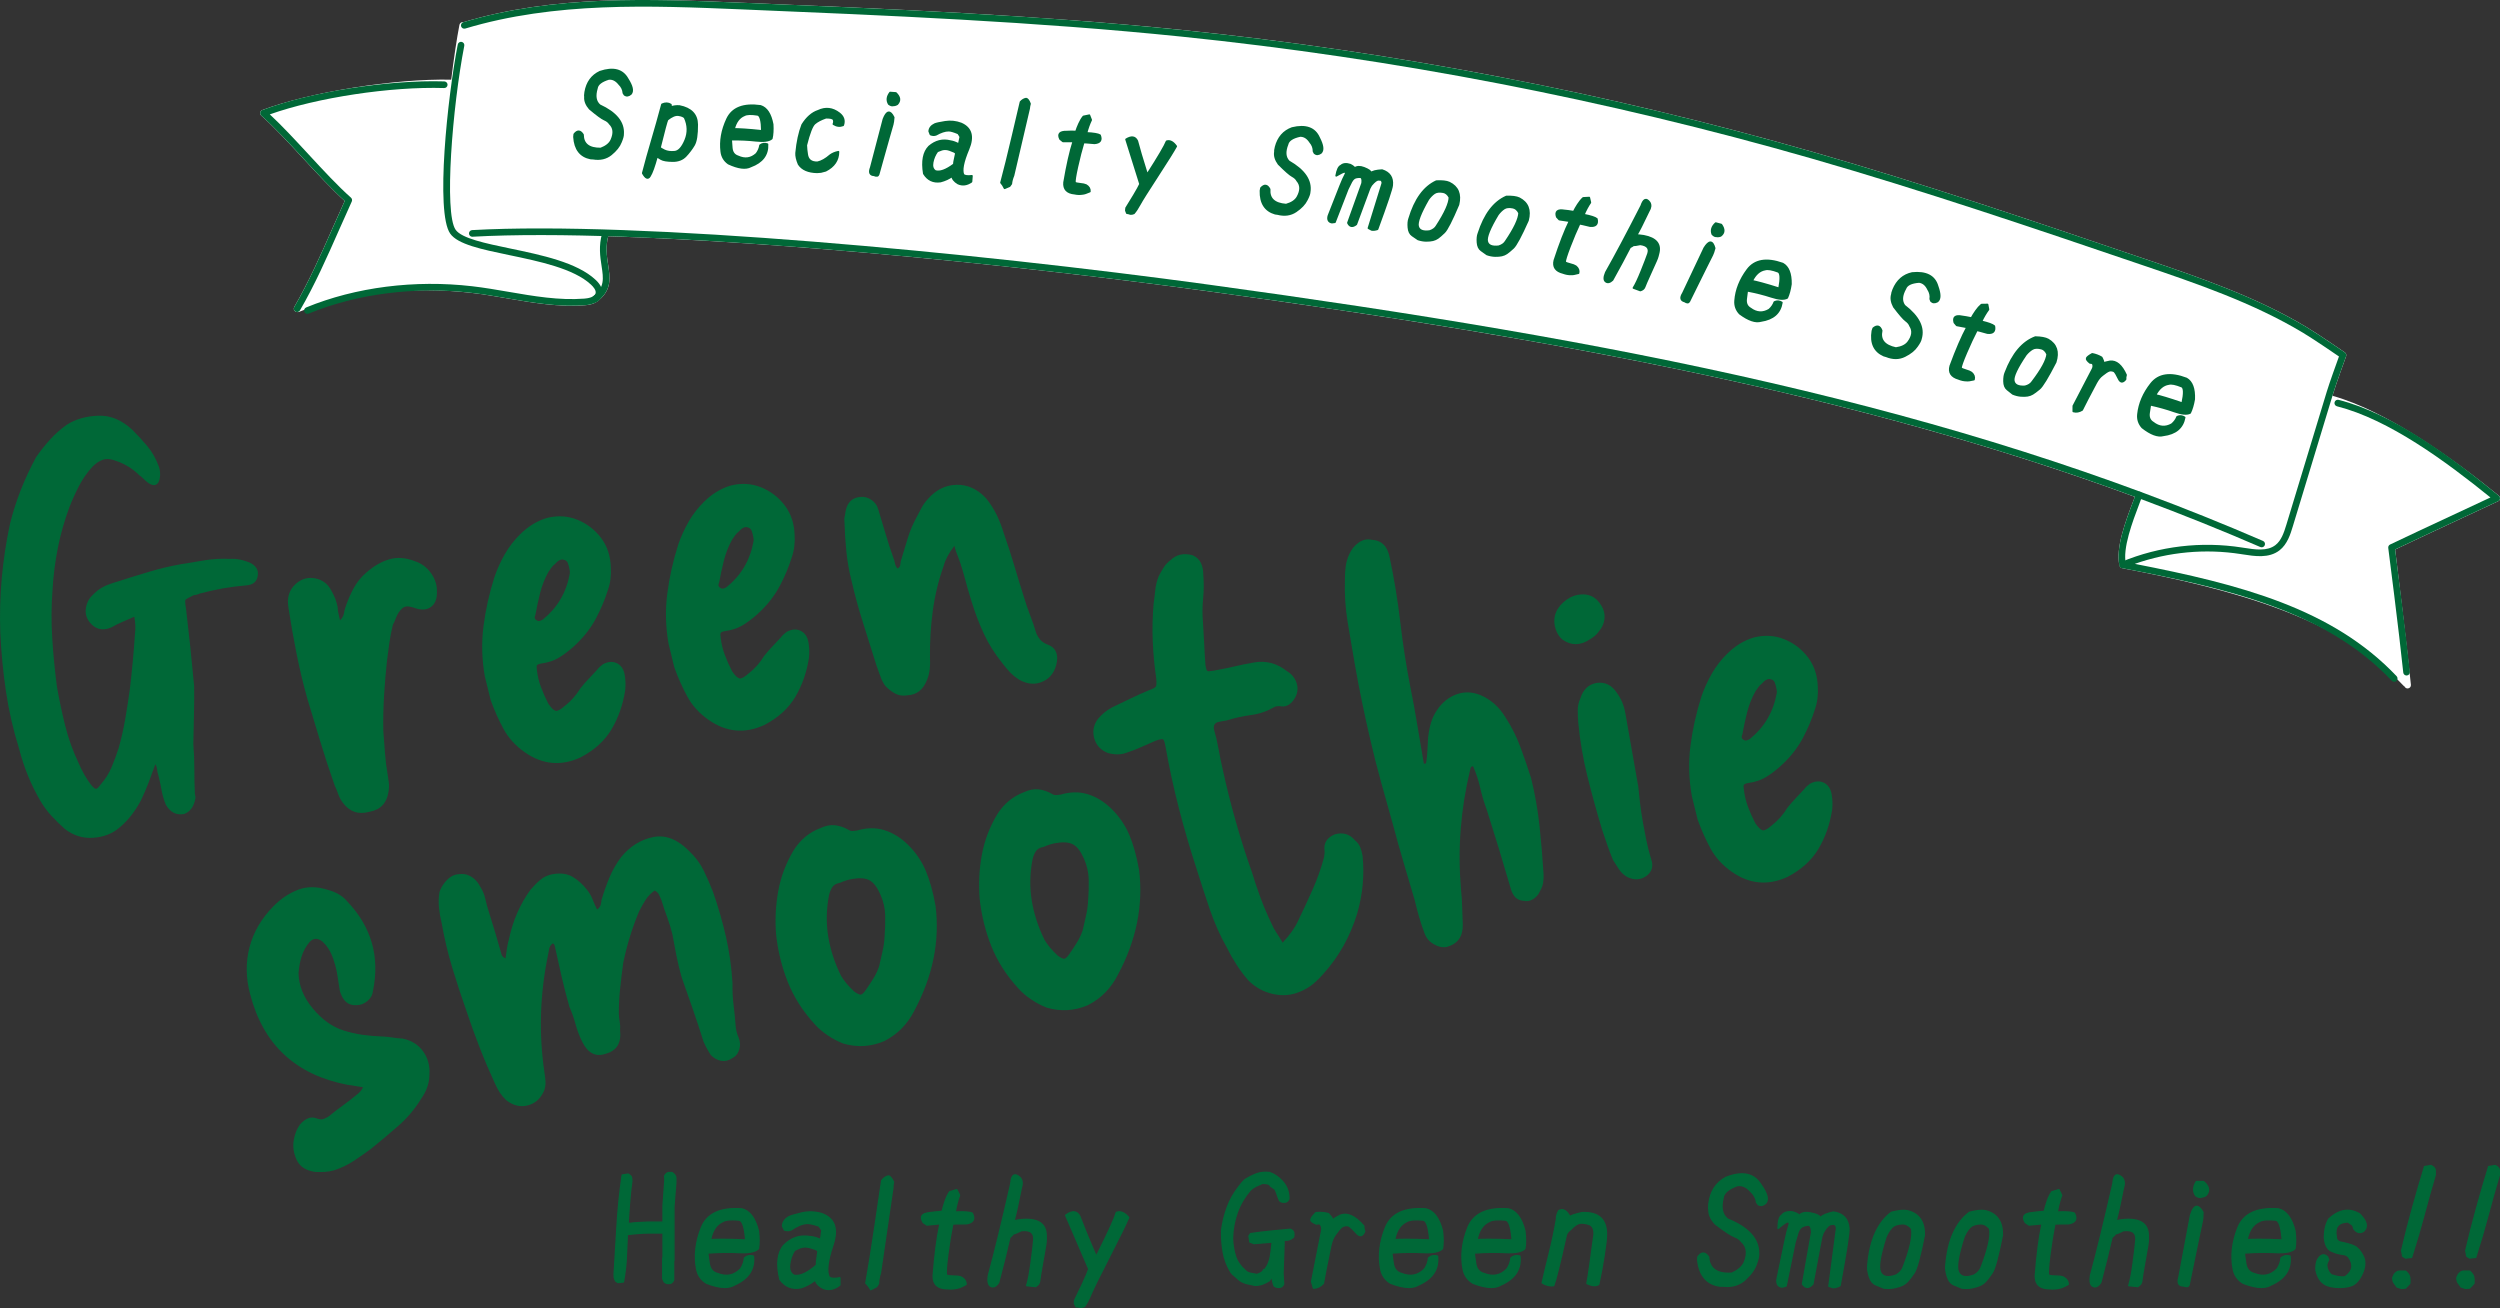 <?xml version="1.0" encoding="UTF-8"?><svg xmlns="http://www.w3.org/2000/svg" width="549.988" height="287.773" viewBox="0 0 549.988 287.773"><rect x="0" y="0" width="549.988" height="287.773" fill="#333333" stroke="none"/><defs><style>.d{isolation:isolate;}.d,.e{fill:none;}.f,.g{fill:#006837;}.h{fill:#fff;}.g{stroke:#006837;stroke-linecap:round;stroke-linejoin:round;stroke-width:.4px;}.e{mix-blend-mode:multiply;}</style></defs><g class="d"><g id="b"><g id="c"><g class="e"><path class="f" d="m29.544,135.679c-.904.403-1.772.781-2.604,1.129-.834.351-1.654.76-2.464,1.227-1.665.701-3.08.503-4.247-.591-1.368-1.301-1.724-2.864-1.07-4.686.217-.605.532-1.129.942-1.567.41-.438.862-.862,1.359-1.275.717-.532,1.457-.946,2.218-1.244.759-.296,1.526-.553,2.301-.772,2.229-.716,4.52-1.425,6.875-2.126,2.354-.699,4.673-1.25,6.959-1.653,1.811-.319,3.607-.615,5.387-.889,1.78-.272,3.57-.365,5.374-.277.723-.046,1.463.006,2.221.156.758.152,1.533.4,2.325.748,1.255.673,1.783,1.595,1.585,2.767-.173,1.331-1.021,2.05-2.545,2.155-1.761.148-3.469.368-5.123.66-1.654.291-3.375.677-5.158,1.153-.145.107-.354.184-.629.232-.277.049-.493.087-.65.115-1.048.51-1.64.837-1.776.983-.138.146-.107.771.087,1.874.341,2.864.661,5.713.958,8.543.296,2.833.576,5.687.84,8.564.032,2.026.018,4.14-.039,6.343-.059,2.204-.104,4.365-.137,6.482.147,1.762.22,3.555.219,5.383-.003,1.829.038,3.67.121,5.523l.146.827c-.312,1.925-1.154,3.128-2.531,3.614-1.734.306-3.075-.391-4.025-2.093-.431-1.061-.743-2.143-.938-3.247-.194-1.102-.423-2.159-.681-3.169-.163-.459-.259-.888-.289-1.29-.03-.4-.158-.783-.385-1.15-.487,1.386-.98,2.732-1.481,4.039-.501,1.307-1.049,2.582-1.642,3.823-.607,1.164-1.307,2.262-2.1,3.295-.792,1.035-1.686,1.963-2.677,2.787-1.553,1.331-3.473,2.075-5.759,2.234-2.287.159-4.372-.488-6.252-1.944-1.062-.949-2.044-1.913-2.947-2.892-.903-.978-1.703-2.055-2.397-3.232-1.043-1.767-1.959-3.615-2.745-5.548-.788-1.932-1.441-3.908-1.96-5.93-1.302-4.157-2.269-8.374-2.9-12.648-.632-4.275-1.048-8.588-1.247-12.94-.144-4.036-.036-8.036.322-11.998.356-3.962.958-7.925,1.802-11.894,1.228-5.008,3.161-9.939,5.799-14.791.908-1.297,1.906-2.549,2.993-3.757,1.085-1.207,2.316-2.297,3.688-3.27,1.896-1.227,4.193-1.897,6.896-2.008,2.701-.111,5.22.928,7.556,3.115,1.182,1.174,2.287,2.38,3.318,3.619,1.03,1.241,1.856,2.7,2.478,4.376.147.381.244.81.288,1.289.043.48.021.931-.065,1.353-.111.75-.394,1.227-.845,1.428-.452.202-1.004.076-1.651-.379-.371-.258-.705-.546-1.004-.858-.299-.313-.635-.599-1.005-.859-.69-.689-1.469-1.304-2.335-1.842-.868-.536-1.775-.966-2.725-1.286-1.136-.449-2.106-.543-2.913-.279s-1.588.789-2.343,1.571c-1.16,1.261-2.134,2.651-2.92,4.17-.789,1.521-1.491,3.065-2.107,4.636-1.104,2.958-1.957,5.95-2.559,8.981-.604,3.031-.995,6.106-1.176,9.224-.271,3.542-.292,7.1-.067,10.674.223,3.576.569,7.15,1.038,10.723.5,2.837,1.102,5.676,1.806,8.516.703,2.842,1.699,5.61,2.988,8.307.699,1.665,1.582,3.215,2.647,4.651.519.64.9.959,1.144.956.244-.001.592-.327,1.047-.977,1.015-1.154,1.808-2.41,2.381-3.771.571-1.359,1.096-2.771,1.568-4.237.599-2.135,1.086-4.313,1.468-6.534.38-2.218.71-4.369.995-6.451.488-4.147.864-8.234,1.128-12.262.147-1.001.098-2.211-.152-3.629Z"/><path class="f" d="m74.792,136.474c.481-.49.762-.967.845-1.428.081-.46.171-.863.275-1.207.473-1.464,1.074-2.889,1.804-4.278.73-1.387,1.694-2.593,2.896-3.618,1.617-1.422,3.295-2.388,5.033-2.898,1.738-.508,3.609-.372,5.617.411,1.464.473,2.656,1.359,3.576,2.659.919,1.301,1.346,2.688,1.282,4.161.028,1.539-.43,2.635-1.37,3.288-.942.653-2.151.705-3.628.152-.779-.268-1.404-.362-1.877-.279-.473.084-.97.497-1.488,1.237-.26.372-.486.817-.678,1.339-.193.521-.413,1.007-.657,1.456-.33,1.358-.584,2.683-.762,3.972-.18,1.292-.354,2.602-.525,3.931-.278,2.568-.494,5.144-.647,7.73-.153,2.586-.205,5.175-.154,7.765.119,1.605.24,3.208.361,4.811.119,1.605.319,3.194.597,4.769.098.552.182,1.147.254,1.783.07.639.045,1.293-.08,1.964-.372,2.503-1.779,3.97-4.221,4.4-2.401.667-4.348-.007-5.839-2.018-.427-.573-.761-1.206-1.004-1.894-.243-.688-.493-1.293-.747-1.818-1.136-3.212-2.188-6.417-3.158-9.618-.971-3.199-1.945-6.419-2.922-9.66-.885-3.174-1.662-6.428-2.331-9.764-.669-3.333-1.263-6.701-1.782-10.104-.389-2.205.153-3.966,1.627-5.283,1.265-1.116,2.698-1.512,4.299-1.185,1.6.327,2.777,1.237,3.527,2.729.695,1.179,1.154,2.397,1.376,3.657-.01.409.046.845.171,1.311.122.466.232.976.33,1.525Z"/><path class="f" d="m106.655,148.768c-.653-3.702-.75-7.361-.291-10.977.46-3.614,1.264-7.229,2.414-10.844.588-1.728,1.349-3.406,2.281-5.032.931-1.627,2.055-3.083,3.371-4.372,1.798-1.779,3.779-2.981,5.944-3.607,2.336-.574,4.553-.438,6.652.411,2.1.849,3.838,2.187,5.217,4.016,1.377,1.828,2.093,4.038,2.144,6.628.045.724.021,1.501-.077,2.329-.097.83-.281,1.634-.549,2.412-.678,2.151-1.55,4.233-2.615,6.249-1.066,2.016-2.467,3.868-4.199,5.554-1.108,1.09-2.3,2.051-3.573,2.884-1.275.834-2.707,1.352-4.296,1.55-.552.098-.873.236-.962.414-.091.18-.087.544.01,1.095.143,1.274.445,2.522.903,3.74.459,1.219.995,2.425,1.612,3.615.653.941,1.189,1.456,1.612,1.543.421.089,1.089-.272,2.002-1.084,1.357-1.05,2.509-2.35,3.456-3.899.598-.754,1.206-1.45,1.824-2.088.619-.637,1.234-1.293,1.846-1.971.259-.369.676-.769,1.251-1.195,1.112-.602,2.134-.681,3.065-.236.932.445,1.509,1.299,1.731,2.558.097.552.154,1.111.173,1.676.018.565-.003,1.139-.062,1.717-.497,3.176-1.495,6.032-2.997,8.57-1.502,2.54-3.778,4.607-6.828,6.2-4.282,1.974-8.37,1.598-12.262-1.128-2.039-1.427-3.6-3.143-4.685-5.145-1.084-2.002-2.025-4.11-2.821-6.326-.232-.853-.447-1.729-.646-2.628-.2-.897-.415-1.773-.646-2.628Zm18.282-24.853c-.156-.418-.444-.672-.865-.761-.607-.217-1.282.104-2.023.966-.288.215-.528.459-.723.736-.195.278-.422.604-.681.974-.803,1.441-1.407,2.971-1.812,4.584-.406,1.616-.753,3.221-1.04,4.814-.298.622-.181,1.048.348,1.279.185.131.411.152.681.063.269-.087.475-.185.619-.292,3.198-2.593,5.166-5.946,5.903-10.058.05-.171.042-.453-.028-.848-.097-.551-.225-1.036-.378-1.457Z"/><path class="f" d="m147.081,141.64c-.652-3.702-.749-7.362-.29-10.977s1.263-7.229,2.414-10.844c.588-1.728,1.349-3.406,2.281-5.033.932-1.626,2.055-3.083,3.372-4.372,1.798-1.78,3.779-2.981,5.944-3.607,2.336-.574,4.553-.438,6.653.411,2.099.848,3.837,2.187,5.216,4.015,1.378,1.829,2.093,4.039,2.144,6.629.046.723.021,1.5-.076,2.328-.098.831-.281,1.634-.55,2.412-.677,2.151-1.55,4.234-2.614,6.25-1.067,2.016-2.467,3.868-4.2,5.553-1.108,1.091-2.3,2.051-3.574,2.885-1.275.834-2.707,1.352-4.296,1.549-.552.097-.872.236-.963.414-.09.18-.087.545.011,1.095.143,1.275.444,2.522.903,3.74.459,1.219.995,2.426,1.612,3.615.654.942,1.19,1.457,1.613,1.543.421.09,1.088-.271,2.002-1.084,1.356-1.051,2.51-2.351,3.455-3.899.599-.755,1.207-1.45,1.825-2.089.619-.636,1.234-1.293,1.846-1.971.259-.369.676-.768,1.252-1.195,1.112-.602,2.134-.681,3.065-.235.932.445,1.508,1.299,1.73,2.558.098.552.154,1.111.174,1.675.018.566-.003,1.139-.063,1.717-.496,3.176-1.495,6.033-2.997,8.571-1.502,2.54-3.777,4.607-6.827,6.199-4.282,1.974-8.37,1.598-12.262-1.128-2.04-1.426-3.601-3.143-4.685-5.145-1.085-2.002-2.025-4.109-2.822-6.326-.232-.852-.448-1.728-.646-2.628-.2-.897-.416-1.773-.646-2.627Zm18.282-24.852c-.155-.418-.444-.672-.865-.762-.607-.216-1.282.104-2.022.966-.288.215-.529.459-.724.737-.194.277-.423.604-.681.973-.802,1.442-1.407,2.971-1.812,4.584-.407,1.616-.753,3.221-1.04,4.814-.298.622-.181,1.048.347,1.279.186.131.412.152.682.063.269-.088.474-.185.619-.292,3.198-2.594,5.166-5.947,5.903-10.058.05-.17.042-.453-.027-.848-.097-.551-.225-1.036-.379-1.456Z"/><path class="f" d="m209.979,120.07c-1.196,1.512-1.992,2.992-2.385,4.441-1.14,3.208-1.939,6.517-2.393,9.927-.456,3.412-.66,6.86-.613,10.344.06.802.042,1.618-.056,2.447-.097.83-.288,1.595-.57,2.293-.834,2.179-2.258,3.323-4.269,3.434-1.024.181-1.939.059-2.746-.369-.806-.425-1.563-1.022-2.266-1.793-.44-.653-.789-1.363-1.046-2.131-.257-.766-.534-1.53-.83-2.291-.951-3.08-1.924-6.18-2.918-9.294-.997-3.115-1.851-6.232-2.564-9.357-.534-2.1-.909-4.227-1.125-6.381-.218-2.155-.356-4.324-.416-6.506-.069-.394-.058-.782.038-1.165.095-.382.154-.737.178-1.066.361-2.094,1.509-3.19,3.441-3.288.8-.059,1.572.17,2.314.689.741.52,1.228,1.206,1.459,2.058.57,1.849,1.113,3.663,1.629,5.44.516,1.778,1.092,3.545,1.727,5.301.134.302.24.669.316,1.102.076.434.268.827.573,1.178.365-.226.563-.484.595-.775.028-.289.062-.56.101-.81.509-1.714,1.023-3.41,1.541-5.085.516-1.675,1.176-3.233,1.978-4.675.362-.713.727-1.407,1.095-2.082.369-.674.825-1.303,1.374-1.887,1.756-2.016,3.848-3.055,6.274-3.117,2.426-.062,4.588.918,6.488,2.938.932,1.136,1.714,2.359,2.353,3.667.637,1.31,1.158,2.659,1.567,4.05.81,2.294,1.565,4.619,2.265,6.972.699,2.356,1.415,4.686,2.147,6.994.407,1.391.87,2.752,1.39,4.08.518,1.331.98,2.691,1.39,4.081.254.524.535.962.841,1.314.306.353.769.677,1.391.973,1.807.576,2.562,1.863,2.266,3.865-.362,2.096-1.369,3.531-3.018,4.31-1.651.778-3.375.675-5.172-.307-.82-.504-1.529-1.07-2.127-1.696-.598-.625-1.164-1.297-1.696-2.016-1.664-2.062-3.019-4.22-4.065-6.472-1.048-2.252-1.959-4.65-2.731-7.195-.556-1.77-1.079-3.587-1.57-5.45-.493-1.863-1.094-3.664-1.807-5.408-.027-.157-.079-.331-.152-.521-.075-.188-.139-.442-.194-.758Z"/><path class="f" d="m79.835,239.159c-.58-.06-1.143-.144-1.688-.25-.548-.105-1.111-.189-1.689-.251-11.438-2.206-18.583-8.867-21.436-19.981-.955-3.567-.993-7.014-.117-10.337.876-3.322,2.623-6.312,5.243-8.967,1.654-1.672,3.47-2.885,5.45-3.642,1.979-.754,4.175-.736,6.59.057.765.19,1.53.503,2.298.936.766.434,1.408.97,1.929,1.609,5.286,5.567,7.169,12.1,5.648,19.597-.083.91-.497,1.672-1.241,2.29-.743.619-1.524.92-2.339.9-1.841.163-3.079-.877-3.719-3.122-.194-1.103-.367-2.189-.514-3.26-.149-1.07-.392-2.104-.729-3.101-.232-.853-.56-1.668-.98-2.447-.423-.778-.972-1.474-1.647-2.085-1.035-.792-1.961-.751-2.781.125-.806.955-1.393,2.013-1.755,3.173-.365,1.161-.593,2.401-.685,3.715.077,2.749,1.122,5.327,3.13,7.734,2.008,2.409,4.219,4.008,6.634,4.801,1.464.473,2.904.809,4.32,1.005,1.415.198,2.899.322,4.452.372.737.034,1.461.108,2.173.227.71.118,1.436.194,2.172.226,1.937.39,3.441,1.324,4.515,2.798,1.071,1.478,1.54,3.202,1.4,5.176-.011,1.79-.599,3.518-1.767,5.186-1.387,2.276-3.065,4.278-5.034,6.005-1.97,1.728-3.986,3.423-6.048,5.087-1.293.959-2.578,1.856-3.852,2.69-1.275.834-2.68,1.508-4.213,2.022-.695.203-1.386.324-2.068.365-.684.039-1.394.042-2.131.01-2.081-.284-3.461-1.198-4.139-2.743-.68-1.546-.861-3.037-.545-4.473.199-1.171.623-2.221,1.272-3.149.532-.661,1.12-1.13,1.763-1.407.641-.274,1.311-.271,2.012.011.606.219,1.1.253,1.48.104.38-.147.752-.334,1.12-.563.991-.824,2.01-1.613,3.055-2.367,1.044-.751,2.062-1.54,3.055-2.366.286-.212.567-.466.841-.758.272-.291.46-.608.563-.952Z"/><path class="f" d="m111.203,210.841c.112-.75.223-1.501.334-2.252s.269-1.468.473-2.155c.843-3.966,2.407-7.531,4.693-10.697.741-.862,1.484-1.603,2.229-2.221.744-.619,1.627-1.018,2.652-1.199,1.731-.305,3.188-.115,4.365.571,1.176.688,2.238,1.637,3.184,2.851.518.64.925,1.341,1.223,2.099.297.761.633,1.514,1.008,2.259.431-.319.693-.67.789-1.053.095-.382.154-.737.178-1.067.509-1.714,1.092-3.36,1.749-4.938.654-1.578,1.509-3.068,2.562-4.473,1.937-2.371,4.277-3.84,7.021-4.406,2.743-.564,5.403.47,7.98,3.101,1.366,1.303,2.433,2.74,3.197,4.31.764,1.571,1.449,3.156,2.057,4.756,1.147,3.291,2.093,6.576,2.835,9.857.74,3.281,1.213,6.651,1.417,10.107-.038,1.633.039,3.222.232,4.772.192,1.55.348,3.127.469,4.73.06.803.299,1.695.716,2.676.31.84.317,1.692.024,2.555-.295.865-.855,1.491-1.679,1.88-.732.455-1.497.611-2.294.465-.798-.143-1.542-.561-2.231-1.252-.667-1.019-1.209-2.02-1.626-3.003-.746-2.385-1.531-4.766-2.355-7.139-.826-2.372-1.643-4.707-2.453-7-.437-1.547-.812-3.105-1.129-4.675-.318-1.568-.614-3.14-.893-4.717-.315-1.325-.701-2.597-1.16-3.816-.459-1.218-.885-2.483-1.278-3.796-.149-.379-.316-.756-.504-1.13-.188-.372-.507-.682-.956-.928-.798.548-1.452,1.212-1.964,1.991-.513.781-1.008,1.66-1.484,2.638-.747,1.758-1.418,3.601-2.01,5.533-.594,1.933-1.085,3.868-1.475,5.804-.246,1.832-.469,3.677-.668,5.54-.201,1.863-.299,3.729-.293,5.596.032.646.101,1.262.205,1.853.104.591.126,1.177.065,1.755.328,2.787-.708,4.512-3.107,5.179-2.217.798-3.954-.074-5.214-2.614-.631-1.27-1.122-2.563-1.477-3.883-.354-1.318-.801-2.58-1.337-3.785-.639-2.243-1.212-4.457-1.719-6.643-.507-2.184-.996-4.373-1.463-6.566-.083-.473-.25-.727-.5-.764-.432.319-.688.711-.769,1.171-.082.462-.166.903-.254,1.324-1.801,8.685-2.06,17.342-.782,25.97.098.552.168,1.189.216,1.912.045.724-.073,1.435-.355,2.134-.761,1.676-1.957,2.721-3.591,3.131-1.634.41-3.207.017-4.716-1.179-.969-.884-1.796-2.121-2.481-3.706-1.181-2.552-2.292-5.159-3.329-7.82-1.038-2.66-1.99-5.294-2.855-7.904-1.136-3.212-2.188-6.417-3.158-9.618-.972-3.198-1.747-6.454-2.331-9.764-.273-1.088-.475-2.231-.604-3.427-.13-1.195-.095-2.378.105-3.552.32-.95.857-1.815,1.613-2.6.756-.783,1.573-1.21,2.455-1.286,1.023-.181,1.965-.021,2.826.477.859.499,1.537,1.233,2.033,2.2.56.876.947,1.804,1.161,2.781.213.979.495,2.005.848,3.079.907,2.847,1.804,5.856,2.689,9.03.07.395.369.708.896.938Z"/><path class="f" d="m205.816,199.277c.966,7.792-.599,15.5-4.696,23.126-.723,1.429-1.636,2.707-2.736,3.834-1.102,1.129-2.398,2.067-3.89,2.818-2.948,1.25-5.965,1.417-9.051.5-1.136-.449-2.256-1.044-3.361-1.784-1.104-.737-2.063-1.564-2.874-2.478-2.619-2.868-4.583-5.955-5.897-9.256-1.313-3.303-2.171-6.786-2.574-10.452-.256-3.285-.092-6.503.491-9.652.582-3.148,1.722-6.131,3.418-8.949,1.465-2.288,3.415-3.893,5.854-4.81,1.126-.522,2.186-.73,3.18-.622.994.11,1.985.442,2.979.998.278.195.578.285.9.268.321-.015.679-.059,1.074-.128,2.085-.611,4.05-.632,5.898-.065,1.846.569,3.552,1.609,5.119,3.118,1.765,1.721,3.101,3.657,4.01,5.812.907,2.155,1.626,4.73,2.154,7.724Zm-18.344-5.904c-.868.152-1.751.431-2.656.833-.788.14-1.345.441-1.668.904-.326.465-.583,1.078-.772,1.842-.59,3.11-.646,6.126-.171,9.047.473,2.923,1.408,5.805,2.803,8.645.695,1.178,1.673,2.346,2.934,3.504.647.455,1.113.678,1.397.668.283-.008.651-.338,1.106-.987.584-.834,1.144-1.683,1.683-2.551.536-.866.967-1.773,1.286-2.725.227-1.015.467-2.072.72-3.173.252-1.099.407-2.183.463-3.25.13-1.565.178-3.139.143-4.716-.034-1.578-.388-3.119-1.059-4.627-.687-1.584-1.479-2.621-2.377-3.114-.899-.49-2.176-.591-3.83-.299Z"/><path class="f" d="m250.592,191.381c.966,7.792-.599,15.5-4.696,23.126-.723,1.429-1.636,2.707-2.736,3.834-1.102,1.129-2.398,2.067-3.89,2.818-2.948,1.25-5.965,1.417-9.051.499-1.136-.449-2.256-1.044-3.361-1.784-1.105-.738-2.064-1.565-2.874-2.479-2.619-2.868-4.583-5.955-5.897-9.256-1.313-3.302-2.171-6.786-2.574-10.452-.256-3.285-.092-6.503.492-9.652.582-3.148,1.721-6.131,3.417-8.949,1.465-2.288,3.415-3.892,5.854-4.81,1.126-.522,2.186-.73,3.18-.622.994.11,1.985.442,2.979.998.278.195.578.285.9.269.321-.015.679-.059,1.074-.129,2.085-.611,4.05-.632,5.898-.065,1.846.569,3.552,1.609,5.119,3.118,1.765,1.72,3.101,3.657,4.01,5.812.907,2.155,1.626,4.73,2.154,7.724Zm-18.344-5.904c-.868.153-1.751.431-2.656.834-.788.139-1.344.441-1.668.904-.326.465-.583,1.077-.772,1.842-.59,3.11-.646,6.126-.171,9.047.473,2.923,1.408,5.805,2.803,8.645.695,1.178,1.673,2.346,2.934,3.504.647.455,1.113.678,1.397.668.283-.008.651-.338,1.106-.987.584-.834,1.145-1.683,1.683-2.551.536-.866.967-1.773,1.286-2.725.227-1.015.467-2.072.72-3.174.252-1.099.407-2.183.463-3.249.13-1.565.178-3.139.143-4.717-.034-1.578-.388-3.119-1.059-4.626-.687-1.584-1.479-2.622-2.377-3.115-.899-.49-2.176-.591-3.83-.299Z"/><path class="f" d="m282.169,207.38c1.575-1.658,2.743-3.326,3.504-5.004,1.071-2.219,2.115-4.474,3.133-6.767,1.017-2.291,1.844-4.63,2.479-7.018.022-.327.056-.598.101-.81.043-.209.045-.435.003-.671-.214-1.668.551-2.857,2.294-3.573,1.784-.476,3.24-.042,4.373,1.301.57.469.966.987,1.188,1.558.223.57.396,1.209.521,1.918.421,4.232.026,8.445-1.184,12.638-1.544,5.066-4.015,9.481-7.412,13.249-.743.862-1.521,1.628-2.336,2.301-.816.671-1.755,1.223-2.815,1.653-1.887.82-3.889.991-6.003.511-2.116-.48-3.917-1.484-5.404-3.008-.917-1.057-1.768-2.186-2.547-3.389-.781-1.203-1.486-2.438-2.116-3.709-1.539-2.733-2.814-5.597-3.829-8.586s-1.988-5.985-2.926-8.988c-1.407-4.301-2.692-8.704-3.853-13.212-1.16-4.506-2.144-9.045-2.949-13.615-.152-.866-.32-1.364-.507-1.495-.185-.129-.737-.032-1.655.292-.981.417-1.981.857-2.996,1.32-1.015.464-2.059.871-3.135,1.223-1.283.552-2.736.604-4.358.159-1.571-.616-2.569-1.679-2.999-3.188-.428-1.509-.188-2.91.72-4.209.938-1.14,2.002-2.017,3.191-2.634,1.349-.644,2.679-1.284,3.986-1.922,1.311-.637,2.646-1.237,4.008-1.804.918-.323,1.459-.602,1.62-.834.163-.231.193-.866.091-1.905-.393-2.691-.646-5.388-.757-8.092-.111-2.701-.048-5.454.189-8.258.149-1.001.274-2.018.375-3.052.102-1.032.353-2.031.751-2.996.362-.713.734-1.366,1.116-1.963.383-.595.86-1.105,1.436-1.533,1.315-1.287,2.956-1.658,4.922-1.111.884.413,1.495.997,1.832,1.748.335.754.501,1.578.497,2.472.147,1.762.136,3.531-.039,5.308-.174,1.778-.181,3.586-.018,5.425.105,1.526.191,3.054.26,4.584.066,1.532.16,3.1.281,4.703.125.709.257,1.112.396,1.209.14.098.602.077,1.391-.062,1.575-.277,3.065-.58,4.47-.909,1.404-.328,2.854-.626,4.352-.89,2.678-.472,5.104.157,7.278,1.885.542.312.995.698,1.362,1.161.365.465.637.965.812,1.502.394,1.312.165,2.551-.685,3.715-.851,1.167-1.87,1.609-3.055,1.331-.159.028-.339.041-.542.035-.204-.003-.417.054-.64.174-1.623.937-3.326,1.521-5.113,1.754-1.786.235-3.565.629-5.335,1.185l-1.655.291c-.945.167-1.334.723-1.167,1.668.421,1.47.761,2.933,1.018,4.39.257,1.459.556,2.93.899,4.411.838,3.833,1.793,7.646,2.869,11.436,1.074,3.792,2.259,7.521,3.558,11.192.584,1.928,1.223,3.826,1.918,5.693.695,1.869,1.491,3.739,2.391,5.61.281.681.643,1.349,1.084,2.002.438.654.894,1.387,1.362,2.196Z"/><path class="f" d="m313.72,167.943c.162-.921.261-1.854.299-2.794.036-.939.091-1.905.16-2.892.12-1.157.334-2.252.641-3.281.306-1.029.782-2.005,1.432-2.933,1.103-1.575,2.493-2.673,4.171-3.295,1.677-.619,3.434-.563,5.269.168,2.285.979,4.115,2.606,5.491,4.881,1.335,2.04,2.426,4.202,3.277,6.489.849,2.287,1.64,4.585,2.373,6.893.861,3.504,1.48,7.011,1.854,10.518.375,3.51.671,7.031.889,10.566.032.646.001,1.279-.091,1.905-.093.625-.326,1.257-.702,1.891-.284.702-.771,1.275-1.463,1.721-.694.448-1.421.576-2.186.385-1.396-.078-2.332-1.009-2.808-2.795-.83-2.858-1.678-5.715-2.546-8.568-.869-2.851-1.758-5.701-2.665-8.547-.621-1.676-1.117-3.336-1.487-4.978-.371-1.64-.892-3.212-1.563-4.72-.316.056-.496.19-.539.399-.045.212-.093.403-.143.573-1.025,4.324-1.705,8.647-2.039,12.972-.334,4.323-.31,8.727.075,13.207.143,1.275.227,2.562.253,3.854.024,1.297.07,2.589.135,3.876.049,2.59-1.125,4.22-3.525,4.886-.945.167-1.918-.048-2.916-.643-1-.597-1.674-1.43-2.026-2.507-.458-1.218-.852-2.409-1.178-3.569-.327-1.161-.642-2.364-.941-3.611-.802-2.701-1.607-5.423-2.415-8.165-.809-2.74-1.574-5.468-2.296-8.186-.885-3.174-1.767-6.329-2.644-9.465-.878-3.135-1.674-6.264-2.387-9.388-.659-2.808-1.27-5.583-1.834-8.328-.565-2.743-1.098-5.533-1.598-8.37-.528-2.993-1.048-6.049-1.556-9.169-.51-3.118-.714-6.229-.611-9.336-.01-.973.043-1.937.161-2.892.115-.954.38-1.874.793-2.76.463-1.057,1.145-1.908,2.047-2.555.901-.646,1.86-.855,2.875-.628,2.21.097,3.545,1.446,4.003,4.046.977,4.622,1.744,9.318,2.303,14.094.557,4.776,1.285,9.481,2.185,14.116.577,2.823,1.098,5.655,1.56,8.498.459,2.843.94,5.683,1.441,8.52l.473-.084Z"/><path class="f" d="m349.819,140.619c-2.105,1.428-4.13,1.459-6.076.096-.663-.532-1.163-1.297-1.501-2.294-.339-.995-.395-2.002-.166-3.017.292-1.106.93-2.093,1.915-2.958.984-.863,2.028-1.394,3.132-1.588,2.284-.403,4.008.39,5.171,2.378.56.876.789,1.832.688,2.864-.103,1.035-.524,1.981-1.266,2.843-.26.372-.549.688-.869.945-.319.26-.663.504-1.028.73Zm13.375,48.21c.605,1.599.302,2.871-.911,3.816-1.293.96-2.739,1.053-4.338.277-.729-.438-1.312-.986-1.752-1.641-.44-.653-.888-1.345-1.341-2.078-.431-1.061-.851-2.166-1.254-3.313-.406-1.147-.785-2.256-1.136-3.333-1.167-3.855-2.24-7.748-3.217-11.679-.979-3.929-1.656-7.891-2.035-11.887-.075-.88-.113-1.787-.114-2.722-.003-.933.202-1.843.615-2.729.255-.856.675-1.582,1.262-2.172.585-.59,1.352-.969,2.297-1.136,1.826-.24,3.292.477,4.4,2.149.959,1.293,1.584,2.767,1.876,4.421l2.876,16.309c.087.959.209,2.116.368,3.469.157,1.354.375,2.818.653,4.394.223,1.261.47,2.558.747,3.889.275,1.334.609,2.655,1.004,3.966Z"/><path class="f" d="m372.181,175.059c-.652-3.702-.75-7.362-.29-10.977.459-3.614,1.263-7.229,2.413-10.844.589-1.728,1.35-3.406,2.281-5.032.932-1.627,2.055-3.083,3.372-4.372,1.798-1.779,3.779-2.981,5.944-3.607,2.335-.574,4.553-.437,6.652.411,2.099.849,3.837,2.187,5.216,4.016,1.377,1.829,2.092,4.038,2.144,6.628.045.723.021,1.501-.077,2.329-.098.83-.281,1.634-.55,2.412-.678,2.151-1.55,4.233-2.615,6.249-1.067,2.016-2.467,3.868-4.199,5.554-1.108,1.09-2.3,2.05-3.573,2.884-1.275.834-2.708,1.352-4.296,1.55-.552.098-.872.236-.963.413-.09.18-.087.545.011,1.095.143,1.275.444,2.522.903,3.74.459,1.219.995,2.425,1.612,3.615.653.941,1.189,1.456,1.612,1.543.421.089,1.089-.272,2.002-1.084,1.357-1.05,2.51-2.35,3.455-3.899.598-.755,1.207-1.45,1.825-2.089.619-.637,1.234-1.293,1.846-1.971.259-.369.676-.768,1.252-1.195,1.112-.602,2.134-.681,3.065-.236.932.445,1.508,1.299,1.731,2.559.097.552.154,1.111.174,1.676.018.565-.003,1.139-.063,1.717-.496,3.176-1.495,6.032-2.997,8.57-1.501,2.54-3.778,4.607-6.827,6.2-4.282,1.974-8.37,1.598-12.262-1.128-2.04-1.427-3.601-3.143-4.685-5.145-1.085-2.002-2.025-4.109-2.822-6.326-.232-.852-.448-1.728-.646-2.627-.2-.897-.416-1.773-.646-2.628Zm18.282-24.853c-.155-.418-.444-.672-.865-.761-.607-.217-1.282.104-2.023.966-.288.214-.528.459-.723.737-.194.278-.423.604-.681.973-.802,1.441-1.407,2.971-1.811,4.584-.407,1.615-.754,3.221-1.041,4.813-.297.622-.18,1.049.348,1.279.185.131.411.152.681.062.269-.087.474-.185.619-.292,3.198-2.594,5.165-5.946,5.902-10.058.05-.17.042-.453-.027-.848-.097-.55-.225-1.036-.379-1.457Z"/></g><path class="f" d="m146.552,282.291l-.41-.273-.342-.684v-4.614l.068-.068v-5.4h-3.145c-.844,0-1.641.034-2.393.103s-1.562.148-2.427.239l.103.034c-.068,1.299-.137,2.86-.205,4.683-.068,1.823-.285,3.726-.649,5.708l-1.23.137-.479-.342c-.183-.318-.285-.592-.308-.82-.023-.228-.034-.455-.034-.684.228-3.577.444-7.154.649-10.732.205-3.577.581-7.269,1.128-11.074l1.299-.205c.455.229.706.484.752.77.045.285.068.553.068.803-.229,1.618-.399,3.242-.513,4.871-.114,1.629-.217,3.082-.308,4.357l.41.034c.592-.091,1.241-.147,1.948-.171.706-.022,1.412-.057,2.119-.103h3.213v-3.623l.41-5.776-.068-.752.273-.41c.228-.228.455-.342.684-.342h.684c.547.365.82.752.82,1.162v1.094l-.41,5.161v11.963l-.068.068v4.204c-.183.41-.422.649-.718.718-.297.068-.604.058-.923-.034Z"/><path class="f" d="m147.087,282.519c-.189,0-.382-.028-.576-.084-.015-.004-.029-.011-.042-.019l-.41-.273c-.022-.015-.04-.035-.051-.058l-.342-.684c-.01-.021-.016-.043-.016-.067v-4.614c0-.04.016-.078.044-.106l.024-.024v-5.188h-2.995c-.834,0-1.635.034-2.379.102-.684.062-1.415.134-2.192.215-.066,1.275-.134,2.821-.201,4.598-.068,1.819-.288,3.747-.652,5.729-.012.065-.065.114-.131.122l-1.23.137c-.037.007-.074-.006-.104-.027l-.479-.342c-.018-.013-.032-.029-.042-.047-.195-.34-.302-.628-.327-.88-.023-.225-.035-.46-.035-.698.23-3.624.449-7.235.649-10.741.205-3.564.584-7.294,1.129-11.087.009-.065.06-.116.125-.126l1.299-.205c.03-.005.063,0,.091.014.506.254.778.542.833.88.047.296.07.574.07.827-.229,1.628-.4,3.263-.513,4.881-.11,1.566-.208,2.971-.297,4.21l.263.022c.557-.09,1.218-.148,1.931-.171.701-.022,1.412-.057,2.114-.103h3.073v-3.473l.411-5.787-.068-.728c-.003-.034.005-.068.024-.097l.273-.41c.275-.279.541-.409.809-.409h.684c.03,0,.059.009.084.025.588.393.887.826.887,1.287v1.094l-.411,5.173 0,11.951c0,.04-.016.078-.044.106l-.024.024v4.142c0,.021-.004.042-.013.061-.202.454-.479.724-.821.803-.138.032-.279.048-.422.048Zm-.471-.366c.282.078.561.085.826.026.24-.056.442-.259.602-.604v-4.172c0-.04.016-.078.044-.106l.024-.024v-11.901l.411-5.173-0-1.082c0-.345-.241-.686-.716-1.012h-.638c-.186,0-.38.1-.578.298l-.225.343.063.7-.41,5.801 0,3.612c0,.083-.067.15-.15.15h-3.213c-.696.045-1.411.08-2.114.103-.7.023-1.35.08-1.93.169l-.446-.033c-.082-.007-.143-.078-.137-.16.091-1.275.193-2.729.308-4.357.113-1.625.286-3.268.514-4.882-.001-.216-.024-.478-.068-.758-.036-.224-.248-.438-.629-.637l-1.141.18c-.535,3.746-.909,7.43-1.111,10.952-.201,3.507-.419,7.118-.649,10.733,0,.219.011.443.034.659.02.2.111.446.272.732l.405.29,1.062-.118c.35-1.93.561-3.806.627-5.577.066-1.763.133-3.3.199-4.571-.063-.024-.104-.088-.096-.156.007-.07.063-.125.133-.133.866-.091,1.676-.171,2.429-.239.753-.068,1.562-.103,2.406-.103h3.145c.083,0,.15.067.15.15v5.4c0,.04-.016.078-.044.106l-.024.024v4.517l.308.617.357.238Z"/><path class="f" d="m161.554,282.701c-1.322.82-3.373.684-6.152-.41-1.185-.729-1.903-1.777-2.153-3.145-.547-2.916-.2-5.936,1.042-9.058,1.242-3.121,4.221-4.5,8.938-4.136,1.709.41,2.917,2.028,3.623,4.854.182,1.55.182,2.849,0,3.896-.684.684-2.108.969-4.272.854-2.165-.113-4.443-.079-6.836.103v.257c0,.148.091.826.273,2.033.182,1.208.797,1.948,1.846,2.222,1.959.775,3.646.434,5.059-1.025.501-.752.786-1.549.854-2.393.569-.501,1.23-.638,1.982-.41.319,2.871-1.083,4.99-4.204,6.357Zm1.06-14.287c-1.777-.182-2.997-.068-3.657.342-1.367.639-2.245,1.96-2.632,3.965.547-.045,1.481-.068,2.803-.068,1.321,0,2.962.046,4.922.137-.205-2.779-.684-4.238-1.436-4.375Z"/><path class="f" d="m159.455,283.374c-1.137,0-2.51-.315-4.108-.944-1.241-.76-1.989-1.852-2.246-3.257-.55-2.931-.196-6.006,1.051-9.14,1.263-3.175,4.323-4.598,9.089-4.229,1.783.426,3.039,2.096,3.757,4.966.187,1.576.186,2.901.002,3.959-.005.03-.02.058-.042.08-.722.722-2.156,1.016-4.386.898-2.106-.109-4.353-.079-6.678.092v.118c0,.098.047.526.272,2.011.174,1.153.741,1.84,1.735,2.099,1.931.762,3.533.439,4.913-.985.468-.707.747-1.487.813-2.3.003-.039.021-.075.05-.101.609-.535,1.323-.683,2.125-.441.058.018.099.067.105.127.325,2.927-1.116,5.117-4.283,6.507-.584.36-1.309.54-2.168.54Zm2.367-17.33c-3.819,0-6.308,1.375-7.393,4.1-1.225,3.08-1.573,6.1-1.034,8.974.242,1.319.943,2.343,2.084,3.044,2.697,1.059,4.722,1.201,5.995.411.006-.004.012-.007.019-.01,3.046-1.334,4.396-3.332,4.125-6.104-.645-.169-1.202-.049-1.7.367-.079.842-.373,1.65-.874,2.402-1.47,1.521-3.228,1.878-5.239,1.082-1.09-.283-1.748-1.072-1.939-2.339-.275-1.818-.275-1.997-.275-2.056v-.257c0-.079.061-.144.139-.149,2.387-.182,4.693-.216,6.855-.103,2.072.11,3.461-.152,4.125-.778.17-1.021.167-2.301-.009-3.806-.685-2.735-1.867-4.331-3.509-4.725-.474-.037-.932-.055-1.371-.055Zm2.227,6.895h-.007c-3.909-.182-6.609-.159-7.706-.069-.048.006-.093-.015-.124-.049s-.044-.083-.036-.128c.395-2.045,1.309-3.415,2.716-4.072.679-.423,1.906-.542,3.736-.355.004 0.0.008.001.012.002.836.152,1.346,1.627,1.558,4.511.003.043-.012.085-.042.116-.028.029-.067.045-.107.045Zm-4.922-.437c1.272,0,2.873.043,4.759.129-.254-3.197-.841-3.981-1.294-4.069-1.734-.175-2.929-.069-3.557.321-1.286.602-2.13,1.835-2.524,3.673.571-.036,1.45-.054,2.616-.054Z"/><path class="f" d="m173.525,267.696c.387-.205,1.316-.483,2.786-.837s2.945-.313,4.426.119c2.871,1.003,3.708,3.299,2.512,6.888s-1.464,5.964-.803,7.126c.456.297,1.23.331,2.324.103v1.606c-1.185.957-2.393,1.208-3.623.752-1.071-.523-1.675-1.196-1.812-2.017-.023-.068.022-.045.137.068-.912.775-1.971,1.367-3.179,1.777-1.96.433-3.532-.171-4.717-1.812-.82-3.372-.536-5.879.854-7.52,1.663-1.663,3.577-2.301,5.742-1.914.706.046,1.492.263,2.358.649.137-.979.228-1.651.273-2.017-.023-.113-.239-.433-.649-.957-1.23-.41-2.114-.598-2.649-.563-.536.034-1.094.177-1.675.427-.581.251-1.157.57-1.726.957-.456.229-.969.251-1.538.068l-.41-.854c0-.843.456-1.526,1.367-2.051Zm5.947,7.178c-1.048-.387-1.823-.575-2.324-.563-.501.012-.889.08-1.162.205s-.672.313-1.196.563c-.593.957-.952,2-1.077,3.128-.125,1.128.188,1.908.94,2.341,1.276.297,2.939-.455,4.99-2.256-.091-.091.011-1.128.308-3.11-.023-.022-.183-.125-.479-.308Z"/><path class="f" d="m182.327,283.822c-.409,0-.82-.076-1.233-.229-.953-.465-1.556-1.05-1.806-1.745-.858.673-1.848,1.202-2.947,1.576-2.03.448-3.669-.18-4.887-1.866-.011-.016-.02-.034-.024-.052-.829-3.406-.531-5.98.886-7.652,1.701-1.701,3.676-2.36,5.883-1.964.654.042,1.401.237,2.211.581.118-.847.198-1.443.242-1.788-.023-.06-.128-.252-.587-.841-1.183-.392-2.043-.575-2.549-.541-.515.033-1.062.172-1.625.415-.569.246-1.141.563-1.701.943-.508.256-1.063.281-1.668.087-.039-.013-.071-.041-.089-.078l-.41-.854c-.01-.021-.015-.042-.015-.065,0-.896.485-1.63,1.442-2.181.001-.001.003-.002.004-.002.4-.212,1.322-.49,2.821-.851,1.487-.357,3.004-.317,4.503.121,2.958,1.033,3.834,3.414,2.612,7.079-1.165,3.497-1.445,5.842-.833,6.972.424.255,1.157.276,2.181.062.045-.008.09.002.125.031.035.028.055.071.055.116v1.606c0,.045-.021.088-.056.117-.829.669-1.678,1.005-2.537,1.005Zm-2.789-2.177c.207.674.768,1.23,1.674,1.673,1.155.428,2.274.204,3.407-.689v-1.352c-1.048.198-1.788.146-2.256-.16-.02-.013-.037-.031-.048-.051-.689-1.211-.431-3.583.791-7.248,1.176-3.528.384-5.719-2.419-6.699-1.442-.42-2.905-.46-4.342-.115-1.45.349-2.375.625-2.749.822-.855.493-1.277,1.11-1.289,1.886l.367.764c.51.151.956.125,1.364-.079.558-.38,1.147-.707,1.734-.96.595-.256,1.176-.404,1.725-.439.561-.031,1.446.151,2.706.571.028.009.053.026.071.05.561.717.658.918.678,1.02.003.016.004.032.002.048-.046.366-.137,1.038-.274,2.019-.006.047-.035.088-.076.111-.042.022-.091.024-.134.006-.847-.378-1.623-.592-2.307-.637-2.12-.38-4.008.252-5.626,1.87-1.338,1.581-1.618,4.056-.822,7.35,1.154,1.583,2.639,2.149,4.546,1.729,1.094-.373,2.086-.912,2.94-1.601-.005-.024-.01-.049-.014-.074-.01-.06.016-.157.067-.189.121-.073.228.032.323.126.03.029.046.07.044.112s-.021.081-.053.108l-.031.026Zm-4.33-.886c-.205,0-.401-.022-.59-.066-.014-.003-.028-.009-.041-.016-.805-.463-1.146-1.3-1.014-2.487.127-1.146.496-2.219,1.098-3.19.015-.024.037-.044.063-.056.525-.25.924-.439,1.198-.564.295-.135.694-.207,1.221-.219.536-.016,1.302.175,2.379.573.01.003.019.008.027.013.459.283.485.309.505.328.034.034.05.082.043.129-.361,2.415-.354,2.909-.33,3.007.016.025.025.055.024.086-.001.042-.02.081-.051.108-1.783,1.565-3.304,2.355-4.534,2.355Zm-.5-.353c1.203.265,2.805-.461,4.763-2.164-.032-.244.008-.915.317-2.993-.057-.038-.169-.108-.382-.24-1.02-.375-1.773-.564-2.255-.549-.479.011-.85.076-1.103.191-.266.122-.651.304-1.154.543-.564.924-.912,1.942-1.032,3.028-.118,1.063.159,1.777.847,2.183Z"/><path class="f" d="m195.4,258.707c.364,0,.752.434,1.162,1.299-.091.456-.137.912-.137,1.367l-2.734,18.662c-.273.866-.41,1.641-.41,2.324l-.41.684-1.299.684c-.342-.593-.707-1.07-1.094-1.436.592-3.281,1.299-7.701,2.119-13.262.82-5.56,1.276-8.658,1.367-9.297.41-.547.889-.889,1.436-1.025Z"/><path class="f" d="m191.572,283.876c-.052,0-.102-.027-.13-.075-.332-.575-.69-1.046-1.067-1.401-.037-.035-.054-.085-.044-.136.59-3.272,1.303-7.732,2.118-13.257.82-5.559,1.276-8.658,1.367-9.296.003-.025.013-.049.028-.069.43-.573.941-.937,1.519-1.081.012-.003.024-.004.037-.004.432,0,.856.453,1.298,1.384.014.029.018.062.011.094-.089.443-.134.894-.134,1.338l-2.736,18.684c-.273.871-.409,1.638-.409,2.302,0,.027-.007.054-.021.077l-.41.684c-.014.023-.034.043-.059.056l-1.299.684c-.022.012-.046.017-.07.017Zm-.932-1.638c.348.34.68.773.988,1.289l1.135-.598.367-.612c.005-.686.146-1.468.417-2.327l2.729-18.639c-.001-.426.042-.878.128-1.325-.452-.938-.784-1.157-.988-1.168-.492.128-.933.442-1.31.935-.103.717-.557,3.803-1.362,9.259-.809,5.483-1.517,9.919-2.105,13.188Z"/><path class="f" d="m210.484,261.714l.615,1.23c-.41,1.094-.729,2.324-.957,3.691,1.959-.091,3.213,0,3.76.273.661,1.299.228,2.074-1.299,2.324-1.892,0-2.894.023-3.008.068-.41,2.006-.775,4.262-1.094,6.768-.319,2.507-.41,3.988-.273,4.443.228.137.718.205,1.47.205s1.31.068,1.675.205c.774.365,1.162.912,1.162,1.641-.843.479-1.481.752-1.914.82-.684.183-1.413.228-2.188.137-2.097,0-3.145-.934-3.145-2.803.364-4.785.866-8.613,1.504-11.484.182,0-.775.092-2.871.273l-.82-.547c-.82-1.321-.296-2.051,1.572-2.188.547-.091,1.413-.182,2.598-.273.137-.638.347-1.372.632-2.204.285-.832.621-1.532,1.008-2.103l1.572-.479Z"/><path class="f" d="m209.193,283.716c-.254,0-.513-.016-.777-.046h-.003c-2.167,0-3.273-.993-3.273-2.952.355-4.668.847-8.469,1.463-11.314-.375.054-1.134.12-2.667.252-.033.007-.068-.006-.096-.024l-.82-.547c-.018-.012-.033-.028-.044-.046-.4-.644-.499-1.176-.292-1.58.246-.483.894-.756,1.981-.836.522-.087,1.34-.175,2.486-.265.138-.617.344-1.327.613-2.112.288-.84.633-1.559,1.026-2.138.019-.028.047-.049.081-.059l1.572-.479c.068-.022.145.011.178.077l.615,1.23c.019.037.021.081.006.12-.387,1.032-.696,2.202-.918,3.48,1.896-.077,3.091.019,3.647.297.029.015.052.038.067.066.342.672.406,1.229.189,1.656-.229.45-.766.748-1.598.884-2.06.001-2.706.03-2.906.05-.399,1.971-.76,4.21-1.071,6.657-.37,2.904-.37,3.961-.293,4.323.168.077.537.157,1.341.157.777,0,1.342.07,1.728.214.839.396,1.259.993,1.259,1.781,0,.054-.029.104-.076.13-.867.492-1.51.766-1.965.838-.455.122-.942.184-1.452.184Zm-2.267-14.391c-.628,2.846-1.128,6.682-1.488,11.404 0,1.774.98,2.642,2.995,2.642.771.089,1.488.045,2.149-.132.415-.066,1.016-.321,1.801-.762-.029-.627-.382-1.092-1.074-1.418-.335-.125-.88-.191-1.611-.191-.787,0-1.293-.074-1.547-.227-.032-.019-.056-.049-.066-.085-.145-.48-.057-1.954.268-4.505.318-2.496.687-4.776,1.096-6.779.01-.049.045-.091.092-.109.065-.025.2-.079,3.063-.079.708-.118,1.172-.361,1.354-.722.166-.328.11-.778-.167-1.339-.545-.244-1.77-.325-3.642-.237-.048-.003-.088-.016-.119-.05-.03-.034-.043-.08-.036-.124.224-1.344.54-2.574.942-3.658l-.53-1.059-1.4.426c-.366.549-.689,1.229-.961,2.023-.281.821-.493,1.557-.628,2.187-.014.065-.069.113-.135.118-1.179.091-2.048.183-2.585.272-.974.072-1.558.298-1.75.675-.152.299-.063.722.263,1.258l.75.5c2.045-.178,2.614-.236,2.767-.255.091-.042.232.027.237.13.001.04.003.07-.039.096Zm.345-2.826h.004-.004Z"/><path class="f" d="m224.348,258.98c.547.547.661,1.322.342,2.324-.729,3.715-1.276,6.164-1.641,7.349.228-.159.889-.284,1.982-.376,3.509-.228,5.218,1.049,5.127,3.828v.684c0,.319-.046.752-.137,1.299s-.319,1.846-.684,3.896-.569,3.327-.615,3.828c-.046.502-.342.912-.889,1.23l-1.982-.205c.342-1.048.667-2.723.975-5.024.308-2.301.507-3.999.598-5.093.091-1.549-.82-2.21-2.734-1.982-.911.456-1.481.684-1.709.684-.228.273-.501.547-.82.82-.593,2.644-1.413,5.947-2.461,9.912-.524.82-1.082,1.105-1.675.854-.593-.25-.786-1.06-.581-2.427,1.367-5.013,3.008-11.734,4.922-20.166.137-1.959.798-2.438,1.982-1.436Z"/><path class="f" d="m218.439,283.248c-.155,0-.312-.034-.473-.102-.67-.283-.89-1.129-.671-2.587,1.364-5.006,3.02-11.789,4.924-20.177.078-1.144.344-1.806.808-2.002.378-.159.843-.002,1.417.485.003.003.006.006.009.009.588.587.715,1.42.379,2.476-.665,3.39-1.187,5.758-1.549,7.038.285-.087.79-.181,1.735-.26,2-.126,3.446.23,4.311,1.067.691.669,1.02,1.65.979,2.916v.679c0,.328-.045.761-.139,1.323-.091.547-.319,1.847-.684,3.898-.361,2.037-.568,3.32-.613,3.815-.05.551-.375,1.004-.962,1.346-.028.016-.06.021-.091.02l-1.982-.205c-.045-.005-.085-.03-.11-.068-.024-.038-.031-.085-.017-.128.338-1.036.664-2.718.969-4.998.306-2.286.506-3.997.597-5.085.037-.638-.107-1.117-.43-1.421-.406-.382-1.115-.518-2.111-.403-1.075.537-1.484.66-1.679.683-.214.251-.469.505-.759.756-.589,2.624-1.414,5.943-2.451,9.869-.004.015-.01.03-.019.042-.431.674-.896,1.014-1.387,1.014Zm4.888-24.627c-.066,0-.127.012-.183.036-.237.1-.539.489-.629,1.769-1.908,8.416-3.565,15.202-4.927,20.195-.189,1.268-.024,2.03.495,2.249.517.219.999-.037,1.478-.777,1.04-3.937,1.866-7.262,2.454-9.884.007-.032.024-.06.049-.081.312-.267.582-.537.803-.802.028-.035.071-.054.115-.054.115,0,.481-.087,1.642-.668.016-.008.032-.013.05-.015,1.104-.131,1.902.031,2.378.479.391.368.567.926.524,1.661-.091,1.097-.292,2.812-.599,5.104-.291,2.174-.601,3.812-.925,4.874l1.75.181c.479-.291.732-.647.773-1.09.046-.503.254-1.796.617-3.841.364-2.05.592-3.348.683-3.895.089-.539.135-.967.135-1.274v-.684c.039-1.183-.26-2.088-.887-2.695-.802-.776-2.175-1.11-4.08-.983-1.321.111-1.766.251-1.906.349-.052.037-.122.037-.174-.002-.052-.038-.074-.104-.055-.165.361-1.175.912-3.642,1.637-7.333.307-.967.208-1.676-.296-2.185-.37-.312-.678-.469-.919-.469Z"/><path class="f" d="m248.316,267.833c-.547,1.322-1.954,4.193-4.221,8.613-2.268,4.421-3.629,7.184-4.084,8.289-.456,1.104-.912,1.977-1.367,2.614-.319.183-.638.273-.957.273-.273-.091-.593-.137-.957-.137l-.342-.684v-.684c1.504-3.099,2.381-4.973,2.632-5.622.25-.649.421-1.088.513-1.316l-5.093-11.826c1.367-1.048,2.393-1.002,3.076.137.228.639.695,1.823,1.401,3.555.706,1.732,1.458,3.51,2.256,5.332,2.575-5.104,4.044-8.316,4.409-9.639.866-.364,1.777,0,2.734,1.094Z"/><path class="f" d="m237.686,287.773c-.016,0-.032-.002-.047-.007-.258-.086-.564-.129-.91-.129-.057,0-.109-.032-.134-.083l-.342-.684c-.01-.021-.016-.043-.016-.067v-.684c0-.022.005-.045.015-.065,1.493-3.077,2.377-4.965,2.626-5.611.231-.599.395-1.019.491-1.26l-5.068-11.769c-.027-.063-.008-.137.046-.179.803-.616,1.511-.871,2.108-.757.469.089.869.404,1.188.936.24.664.697,1.824,1.412,3.575.665,1.63,1.379,3.323,2.127,5.036,2.47-4.907,3.901-8.044,4.255-9.326.012-.044.044-.081.086-.098.928-.392,1.906-.009,2.905,1.133.038.043.048.103.026.156-.545,1.318-1.967,4.22-4.227,8.625-2.255,4.396-3.627,7.182-4.079,8.278-.459,1.112-.925,2.002-1.384,2.645-.013.018-.029.032-.047.043-.34.194-.688.293-1.032.293Zm-.864-.436c.33.007.628.053.887.135.274-.004.554-.084.831-.237.44-.622.888-1.482,1.332-2.557.455-1.104,1.831-3.897,4.09-8.3,2.207-4.303,3.613-7.167,4.18-8.516-.869-.967-1.667-1.299-2.436-1.011-.398,1.369-1.877,4.596-4.399,9.594-.025.051-.077.083-.134.083h-.004c-.058-.001-.11-.037-.133-.09-.795-1.815-1.554-3.61-2.257-5.335-.716-1.755-1.176-2.92-1.404-3.561-.261-.428-.593-.696-.975-.769-.485-.092-1.083.12-1.776.63l5.046,11.718c.016.037.017.078.001.115-.091.228-.262.666-.512,1.315-.252.651-1.134,2.536-2.622,5.603v.613l.285.57Z"/><path class="f" d="m280.753,283.145l-.444-.239c-.251-.592-.376-1.185-.376-1.777,0-.592-.023-1.139-.068-1.641h1.094l-1.709,2.256c-.501.319-1.003.57-1.504.752-.501.183-1.06.273-1.675.273-.593-.137-1.162-.262-1.709-.376-.547-.113-1.094-.353-1.641-.718l-1.23-1.094-.273-.205-.41-.479c-.866-1.39-1.436-2.871-1.709-4.443s-.388-3.201-.342-4.888c.228-1.686.638-3.338,1.23-4.956.592-1.617,1.436-3.121,2.529-4.512l.752-.957h.034l.034-.068.547-.547c.774-.501,1.601-.923,2.478-1.265.877-.342,1.863-.444,2.957-.308.524.183,1.02.434,1.487.752.467.319.906.707,1.316,1.162.456.502.809,1.065,1.06,1.692.25.627.376,1.35.376,2.17-.183.41-.422.649-.718.718-.296.068-.604.058-.923-.034l-.41-.273c-.228-.501-.41-.968-.547-1.401-.137-.433-.296-.809-.479-1.128l-.103-.068-.991-.718h.205l-.068-.068v-.068c-.137-.091-.388-.182-.752-.273-.365-.091-.729-.113-1.094-.068-.456.183-.917.388-1.384.615-.467.229-.883.524-1.248.889-1.276,1.481-2.233,3.122-2.871,4.922-.638,1.801-.98,3.681-1.025,5.64.045,1.367.25,2.649.615,3.846.364,1.196,1.071,2.25,2.119,3.161.319.365.718.593,1.196.684.479.092.968.183,1.47.273.205-.068.433-.165.684-.29.25-.125.444-.268.581-.428l.205-.376h.205c.638-.752,1.06-1.731,1.265-2.939.205-1.207.33-2.244.376-3.11h.137l-4.136.342-.889-.342-.205-1.299.342-.547c1.572-.228,3.053-.41,4.443-.547,1.39-.137,2.825-.273,4.307-.41.433.183.684.422.752.718.068.297.057.627-.034.991-.501.456-.991.684-1.47.684s-.946.046-1.401.137v-1.299c.547.684.809,1.22.786,1.606-.023.388-.034.741-.034,1.06l-.205,5.776.137,2.393c-.183.388-.422.615-.718.684-.296.068-.604.057-.923-.034Z"/><path class="f" d="m281.289,283.373c-.189,0-.382-.028-.578-.084-.01-.003-.021-.007-.03-.012l-.444-.239c-.03-.016-.054-.042-.067-.073-.235-.556-.365-1.12-.385-1.68l-.417.55c-.011.014-.024.026-.039.036-.509.324-1.025.582-1.533.767-.515.188-1.095.282-1.726.282-.625-.14-1.194-.265-1.74-.379-.563-.117-1.133-.366-1.693-.74l-1.247-1.106-.264-.197-.434-.501c-.885-1.417-1.467-2.93-1.743-4.515-.274-1.577-.39-3.231-.344-4.917.229-1.705.646-3.383,1.24-5.004.595-1.624,1.453-3.156,2.552-4.553l.751-.957c.014-.018.032-.032.052-.042l0-0c.007-.015.017-.028.028-.039l.547-.547c.805-.525,1.647-.955,2.53-1.298.896-.35,1.917-.456,3.029-.317.564.193,1.076.452,1.553.777.475.325.926.724,1.343,1.186.465.513.832,1.097,1.087,1.737.257.642.387,1.391.387,2.226,0,.021-.004.042-.013.061-.202.454-.479.724-.821.803-.322.075-.657.062-.998-.036-.015-.004-.029-.011-.042-.019l-.41-.273c-.023-.016-.042-.038-.054-.063-.229-.503-.415-.981-.553-1.418-.128-.406-.279-.765-.448-1.068l-.073-.048-.996-.721c-.053-.038-.075-.106-.055-.168.006-.019.016-.036.028-.051-.131-.054-.311-.11-.538-.167-.337-.084-.679-.106-1.02-.067-.445.179-.901.382-1.356.604-.451.221-.857.51-1.208.86-1.25,1.452-2.207,3.092-2.835,4.866-.63,1.777-.972,3.659-1.017,5.593.045,1.34.25,2.621.609,3.798.354,1.164,1.052,2.204,2.074,3.092.309.352.683.565,1.125.649.466.089.943.178,1.431.267.188-.065.398-.156.628-.27.231-.115.411-.247.534-.391l.188-.351c.026-.048.077-.078.132-.078h.135c.593-.722.993-1.668,1.187-2.814.188-1.109.311-2.087.363-2.91l-3.826.316c-.022.002-.045-.001-.066-.009l-.889-.342c-.05-.02-.086-.064-.094-.117l-.205-1.299c-.006-.036.001-.072.021-.103l.341-.547c.023-.037.062-.062.106-.069,1.575-.228,3.072-.412,4.45-.548,1.39-.137,2.826-.273,4.308-.41.024-.003.049.002.072.011.478.202.761.479.84.822.073.318.062.675-.035,1.061-.007.029-.022.055-.044.075-.527.479-1.056.723-1.571.723-.164,0-.326.006-.488.017.021.102.028.197.023.287-.022.38-.034.734-.034,1.051l-.205,5.782.137,2.378c.001.025-.003.05-.014.073-.202.429-.478.687-.82.766-.137.032-.277.048-.42.048Zm-.48-.368c.288.08.568.089.833.028.243-.056.439-.242.6-.568l-.135-2.354.205-5.791c0-.317.012-.677.034-1.063.004-.074-.003-.154-.024-.242-.196.022-.391.052-.583.09-.043.008-.089-.002-.125-.031-.035-.029-.055-.071-.055-.116v-1.299c0-.063.04-.121.1-.142.061-.021.127-.001.167.048.345.432.58.805.707,1.128.191-.015.384-.022.577-.022.427,0,.876-.207,1.335-.614.075-.322.083-.617.023-.877-.055-.237-.267-.439-.63-.599-1.468.136-2.89.271-4.268.407-1.354.133-2.823.313-4.368.536l-.275.44.183,1.158.776.298,3.909-.323c.021-.01.044-.016.068-.016h.137c.081,0,.146.063.15.144.003.081-.058.149-.138.156l-.007 0c-.052.843-.176,1.846-.37,2.985-.208,1.229-.646,2.242-1.298,3.012-.028.034-.07.053-.114.053h-.116l-.162.298c-.167.2-.378.356-.646.49-.257.128-.493.228-.703.298-.023.008-.049.011-.074.005-.502-.091-.992-.182-1.471-.273-.51-.097-.941-.343-1.281-.732-1.051-.911-1.779-1.998-2.15-3.216-.367-1.203-.576-2.51-.622-3.884.045-1.974.394-3.887,1.034-5.695.641-1.809,1.617-3.481,2.899-4.97.381-.381.814-.69,1.295-.925.468-.228.937-.437,1.395-.62.012-.005.024-.008.037-.01.38-.047.768-.023,1.148.072.386.097.647.193.799.294.042.028.067.075.067.125v.006l.024.024c.043.043.056.107.033.164-.001.001-.001.003-.002.004l.835.599c.02.013.036.03.047.051.187.328.352.717.491,1.157.131.415.307.868.522,1.346l.355.236c.284.079.561.086.826.026.24-.056.442-.259.602-.604-.003-.783-.126-1.483-.365-2.082-.243-.606-.59-1.161-1.031-1.647-.401-.444-.835-.828-1.29-1.139-.455-.31-.944-.557-1.452-.734-1.035-.126-2.004-.025-2.853.306-.863.336-1.688.757-2.451,1.251l-.528.556c-.019.038-.052.065-.09.077l-.712.906c-1.08,1.372-1.923,2.876-2.507,4.471-.586,1.6-.998,3.257-1.223,4.924-.044,1.651.07,3.285.341,4.842.269,1.547.837,3.024,1.688,4.39l.396.46.25.183,1.24,1.102c.512.34,1.046.574,1.571.683.548.115,1.119.24,1.712.377.562-.004,1.108-.093,1.59-.269.48-.174.969-.417,1.452-.723l.634-.837c-.007-.459-.029-.893-.065-1.293-.004-.042.01-.084.039-.115s.069-.049.111-.049h1.094c.057,0,.109.032.134.083.025.051.02.112-.015.158l-.996,1.315c0.0.078.001.156.001.235,0,.555.116,1.117.344,1.67l.383.206Zm-.782-3.367c.02.247.034.505.043.773l.585-.773h-.629Zm1.833-7.529v.67c.12-.021.241-.038.362-.053-.081-.184-.202-.39-.362-.618Z"/><path class="f" d="m292.232,266.978c.273.273.524.57.752.889.319.752.433.9.342.444.045-.159.524-.467,1.436-.923,1.595-.684,3.35.092,5.264,2.324,0,.502.068.889.205,1.162-.456,1.14-1.077,1.265-1.863.376s-1.373-1.424-1.76-1.606c-.615-.068-1.094.034-1.436.308s-.809.832-1.401,1.675c-.433.57-.764,1.367-.991,2.393-.82,3.92-1.367,6.688-1.641,8.306-.638.707-1.367,1.06-2.188,1.06l-.41-1.436,2.188-11.074c.137-.547.068-1.025-.205-1.436-.183-.25-.479-.296-.889-.137-.866-.342-1.282-.672-1.248-.991.034-.318.404-.831,1.111-1.538.934-.091,1.846-.022,2.734.205Z"/><path class="f" d="m288.951,283.534c-.067,0-.126-.044-.144-.109l-.41-1.436c-.007-.022-.008-.047-.003-.07l2.188-11.074c.128-.516.068-.946-.183-1.323-.084-.115-.254-.256-.709-.08-.035.014-.074.014-.109,0-.959-.378-1.385-.743-1.341-1.147.038-.357.416-.889,1.154-1.628.024-.025.057-.04.091-.043.948-.091,1.885-.021,2.786.209.026.007.05.021.069.04.276.275.534.581.768.907.063.147.115.262.156.352.139-.161.495-.409,1.432-.877,1.661-.712,3.491.083,5.444,2.361.023.027.036.062.036.098,0,.476.064.844.189,1.095.019.038.021.083.005.123-.255.637-.562.979-.937,1.043-.365.066-.75-.141-1.177-.624-.753-.852-1.321-1.376-1.69-1.56-.558-.058-.997.035-1.3.278-.329.263-.791.816-1.373,1.644-.421.555-.746,1.34-.967,2.339-.816,3.898-1.367,6.69-1.639,8.298-.005.028-.018.054-.037.076-.664.736-1.438,1.109-2.299,1.109Zm-.256-1.592l.368,1.29c.716-.031,1.366-.359,1.935-.976.275-1.618.825-4.399,1.634-8.268.231-1.042.574-1.867,1.019-2.453.604-.858,1.071-1.416,1.427-1.701.373-.297.894-.412,1.546-.339.017.001.032.006.047.013.411.194,1.002.731,1.809,1.643.348.393.649.57.901.527.251-.043.481-.312.686-.799-.124-.279-.187-.644-.191-1.11-1.844-2.136-3.543-2.888-5.055-2.243-1.046.524-1.284.738-1.337.807.033.17.051.334-.095.379-.16.047-.234-.061-.542-.787-.2-.274-.438-.556-.691-.812-.838-.209-1.708-.275-2.589-.196-.812.82-1.009,1.219-1.03,1.41-.011.108.074.401,1.101.814.56-.197.856.002,1.008.209.3.45.376.973.229,1.561l-2.179,11.031Z"/><path class="f" d="m312.043,282.701c-1.322.82-3.373.684-6.152-.41-1.186-.729-1.903-1.777-2.153-3.145-.547-2.916-.2-5.936,1.042-9.058,1.242-3.121,4.222-4.5,8.938-4.136,1.709.41,2.916,2.028,3.623,4.854.182,1.55.182,2.849,0,3.896-.684.684-2.108.969-4.272.854-2.165-.113-4.443-.079-6.836.103v.257c0,.148.091.826.273,2.033.182,1.208.797,1.948,1.846,2.222,1.959.775,3.646.434,5.059-1.025.501-.752.786-1.549.854-2.393.569-.501,1.23-.638,1.982-.41.318,2.871-1.083,4.99-4.204,6.357Zm1.06-14.287c-1.777-.182-2.997-.068-3.657.342-1.367.639-2.245,1.96-2.632,3.965.547-.045,1.48-.068,2.803-.068,1.321,0,2.962.046,4.922.137-.205-2.779-.684-4.238-1.436-4.375Z"/><path class="f" d="m309.944,283.374c-1.137,0-2.51-.315-4.108-.944-1.242-.76-1.989-1.852-2.246-3.257-.55-2.931-.197-6.007,1.05-9.14,1.264-3.175,4.325-4.598,9.089-4.229,1.782.426,3.039,2.096,3.757,4.966.186,1.576.186,2.901.002,3.958-.005.031-.02.059-.042.081-.722.722-2.158,1.016-4.386.898-2.106-.109-4.353-.079-6.678.092v.118c0,.098.047.526.272,2.011.173,1.153.741,1.84,1.735,2.099,1.931.763,3.533.439,4.913-.985.468-.707.747-1.487.813-2.3.003-.039.021-.075.05-.101.608-.535,1.323-.683,2.125-.441.058.018.099.067.105.127.325,2.927-1.116,5.117-4.283,6.507-.585.36-1.31.54-2.169.54Zm2.368-17.33c-3.819,0-6.308,1.375-7.393,4.1-1.225,3.08-1.573,6.099-1.034,8.974.241,1.319.942,2.343,2.084,3.044,2.696,1.059,4.722,1.201,5.995.411.006-.004.012-.007.019-.01,3.045-1.334,4.396-3.332,4.125-6.104-.646-.169-1.202-.049-1.7.367-.079.842-.373,1.65-.874,2.402-1.47,1.521-3.229,1.878-5.239,1.082-1.09-.283-1.749-1.072-1.939-2.339-.275-1.818-.275-1.997-.275-2.056v-.257c0-.079.061-.144.139-.149,2.387-.182,4.693-.216,6.855-.103,2.071.108,3.461-.152,4.125-.778.17-1.021.167-2.301-.009-3.806-.686-2.735-1.868-4.331-3.509-4.725-.474-.037-.932-.055-1.371-.055Zm2.227,6.895h-.007c-3.907-.181-6.607-.158-7.706-.069-.047.006-.093-.015-.124-.049s-.044-.083-.036-.128c.395-2.045,1.308-3.415,2.716-4.072.679-.423,1.907-.542,3.736-.355.004 0.0.008.001.012.002.836.152,1.346,1.627,1.558,4.511.003.043-.012.085-.042.116-.028.029-.067.045-.107.045Zm-4.922-.437c1.272,0,2.873.043,4.759.129-.254-3.197-.841-3.981-1.294-4.069-1.733-.176-2.93-.069-3.557.321-1.287.602-2.131,1.835-2.524,3.674.571-.037,1.45-.055,2.616-.055Z"/><path class="f" d="m330.173,282.701c-1.322.82-3.373.684-6.152-.41-1.185-.729-1.903-1.777-2.153-3.145-.547-2.916-.2-5.936,1.042-9.058,1.242-3.121,4.221-4.5,8.938-4.136,1.709.41,2.917,2.028,3.623,4.854.182,1.55.182,2.849,0,3.896-.684.684-2.108.969-4.272.854-2.165-.113-4.443-.079-6.836.103v.257c0,.148.091.826.273,2.033.182,1.208.797,1.948,1.846,2.222,1.959.775,3.646.434,5.059-1.025.501-.752.786-1.549.854-2.393.569-.501,1.23-.638,1.982-.41.319,2.871-1.083,4.99-4.204,6.357Zm1.06-14.287c-1.777-.182-2.997-.068-3.657.342-1.367.639-2.245,1.96-2.632,3.965.547-.045,1.481-.068,2.803-.068,1.321,0,2.962.046,4.922.137-.205-2.779-.684-4.238-1.436-4.375Z"/><path class="f" d="m328.075,283.374c-1.137,0-2.51-.315-4.108-.944-1.241-.76-1.989-1.852-2.246-3.257-.55-2.931-.196-6.006,1.051-9.14,1.263-3.175,4.324-4.598,9.089-4.229,1.783.426,3.039,2.096,3.757,4.966.187,1.576.186,2.901.002,3.959-.005.03-.02.058-.042.08-.722.722-2.157,1.016-4.386.898-2.106-.109-4.353-.079-6.678.092v.118c0,.098.047.526.272,2.011.174,1.153.741,1.84,1.735,2.099,1.931.762,3.533.439,4.913-.985.468-.707.747-1.487.813-2.3.003-.039.021-.075.05-.101.608-.535,1.324-.683,2.125-.441.058.018.099.067.105.127.325,2.927-1.116,5.117-4.283,6.507-.584.36-1.309.54-2.168.54Zm2.367-17.33c-3.819,0-6.308,1.375-7.393,4.1-1.225,3.08-1.573,6.1-1.034,8.974.242,1.319.943,2.343,2.084,3.044,2.698,1.059,4.721,1.201,5.995.411.006-.004.012-.007.019-.01,3.046-1.334,4.396-3.332,4.125-6.104-.646-.169-1.202-.049-1.7.367-.079.842-.373,1.65-.874,2.402-1.47,1.521-3.229,1.878-5.239,1.082-1.09-.283-1.748-1.072-1.939-2.339-.275-1.818-.275-1.997-.275-2.056v-.257c0-.079.061-.144.139-.149,2.388-.182,4.693-.216,6.855-.103,2.071.11,3.461-.152,4.125-.778.17-1.021.167-2.301-.009-3.806-.685-2.735-1.867-4.331-3.509-4.725-.474-.037-.932-.055-1.371-.055Zm2.227,6.895h-.007c-3.907-.181-6.607-.158-7.706-.069-.046.006-.093-.015-.124-.049s-.044-.083-.036-.128c.395-2.045,1.309-3.415,2.716-4.072.68-.423,1.906-.542,3.736-.355.004 0.0.008.001.012.002.836.152,1.346,1.627,1.558,4.511.003.043-.012.085-.042.116-.028.029-.067.045-.107.045Zm-4.922-.437c1.272,0,2.873.043,4.759.129-.254-3.197-.841-3.981-1.294-4.069-1.733-.175-2.93-.069-3.557.321-1.286.602-2.13,1.835-2.524,3.673.571-.036,1.45-.054,2.616-.054Z"/><path class="f" d="m342.897,266.363c.866-.523,1.663-.147,2.393,1.128,0,.502.034.547.103.137.25-.228,1.128-.513,2.632-.854,3.6-.182,5.4,1.413,5.4,4.785,0,.866-.183,2.461-.547,4.785-.365,2.324-.752,4.398-1.162,6.221-.638.41-1.504.342-2.598-.205.273-1.39.752-4.693,1.436-9.912.319-1.504.068-2.506-.752-3.008-.912-.318-1.652-.433-2.222-.342-.57.092-1.242.547-2.017,1.367-.615.456-.957.935-1.025,1.436-1.367,6.152-2.279,9.799-2.734,10.938-.866.114-1.709-.091-2.529-.615.319-1.458.82-3.555,1.504-6.289s1.23-5.32,1.641-7.759c-.023-.569.137-1.173.479-1.812Z"/><path class="f" d="m341.345,283.018c-.733,0-1.455-.224-2.151-.669-.053-.034-.08-.097-.066-.159.317-1.45.823-3.567,1.505-6.293.68-2.718,1.231-5.325,1.638-7.747-.026-.562.141-1.198.494-1.857.013-.024.032-.043.055-.058.388-.234.772-.305,1.14-.208.518.134,1.009.602,1.46,1.39 0.0.001.001.002.002.004.264-.164.883-.41,2.569-.793,1.92-.098,3.35.299,4.275,1.179.868.825,1.308,2.088,1.308,3.752,0,.868-.185,2.485-.549,4.809-.364,2.321-.756,4.417-1.164,6.23-.009.039-.032.072-.065.093-.684.439-1.606.372-2.746-.197-.061-.03-.093-.097-.08-.163.271-1.381.754-4.712,1.434-9.903.309-1.459.085-2.391-.681-2.86-.856-.295-1.579-.405-2.12-.322-.534.086-1.184.531-1.931,1.322-.598.446-.923.896-.986,1.353-1.365,6.144-2.287,9.832-2.744,10.973-.02.05-.066.086-.12.093-.16.021-.319.031-.479.031Zm-1.901-.867c.73.445,1.485.626,2.253.548.461-1.215,1.367-4.858,2.695-10.832.072-.528.437-1.044,1.083-1.523.785-.834,1.472-1.296,2.082-1.395.593-.093,1.363.022,2.295.348.905.55,1.181,1.615.85,3.181-.661,5.049-1.137,8.346-1.414,9.796.961.459,1.731.524,2.296.195.401-1.792.787-3.861,1.146-6.149.361-2.308.545-3.91.545-4.762,0-1.579-.409-2.769-1.215-3.535-.864-.821-2.219-1.193-4.028-1.1-1.685.385-2.297.636-2.5.785-.037.219-.063.354-.223.346-.162-.014-.168-.164-.168-.523-.403-.694-.826-1.103-1.255-1.214-.283-.074-.568-.023-.875.154-.314.599-.463,1.17-.441,1.698-.411,2.46-.963,5.075-1.645,7.801-.665,2.659-1.163,4.737-1.48,6.181Z"/><path class="f" d="m375.949,264.791c.319-2.688,1.572-4.614,3.76-5.776,3.6-1.412,6.164-.877,7.69,1.606,1.344,1.892,1.709,3.236,1.094,4.033-.593.57-1.162.684-1.709.342l-.342-.479c-.114-.934-.547-1.731-1.299-2.393-.889-1.025-1.869-1.458-2.939-1.299-2.005.729-3.054,1.652-3.145,2.769-.524,2.143-.183,3.681,1.025,4.614,4.603,1.846,6.87,4.375,6.802,7.588.045.479-.114,1.22-.479,2.222-.388,1.186-1.225,2.358-2.512,3.521-1.288,1.162-2.922,1.629-4.905,1.401h-.649c-2.849-.41-4.466-2.301-4.854-5.674l.034-.752c.774-1.116,1.561-1.116,2.358,0,.159,2.598,1.857,3.794,5.093,3.589,1.458-.638,2.393-1.47,2.803-2.495.752-1.937.524-3.429-.684-4.478-.319-.455-.832-.814-1.538-1.076-.707-.262-2.097-1.18-4.17-2.752-.98-1.025-1.458-2.073-1.436-3.145-.068-.182-.068-.638,0-1.367Z"/><path class="f" d="m379.929,283.145c-.31,0-.628-.019-.955-.056l-.632.001c-2.933-.42-4.608-2.374-5.002-5.807l.033-.776c.001-.028.011-.056.027-.079.413-.595.846-.898,1.287-.902h.007c.442,0,.883.303,1.31.9.016.023.026.05.028.078.068,1.11.43,1.962,1.077,2.533.81.715,2.097,1.027,3.83.917,1.4-.617,2.309-1.426,2.7-2.403.732-1.887.522-3.296-.643-4.309-.325-.456-.819-.799-1.492-1.049-.726-.269-2.102-1.176-4.208-2.773-1.013-1.058-1.51-2.143-1.495-3.24-.046-.145-.087-.462.001-1.405,0-.001 0-.002 0-.003.324-2.728,1.615-4.71,3.838-5.891,3.676-1.443,6.325-.882,7.889,1.66,1.395,1.962,1.751,3.34,1.084,4.204-.66.637-1.296.757-1.907.377-.017-.011-.031-.024-.042-.04l-.342-.479c-.015-.021-.024-.044-.027-.069-.109-.892-.529-1.666-1.249-2.298-.875-1.007-1.79-1.414-2.818-1.263-1.907.697-2.932,1.585-3.017,2.632-.508,2.083-.187,3.58.952,4.471,4.632,1.862,6.945,4.46,6.876,7.723.047.488-.112,1.236-.487,2.27-.393,1.2-1.252,2.406-2.553,3.581-1.102.994-2.467,1.495-4.067,1.495Zm-.938-.355c1.948.221,3.557-.236,4.804-1.363,1.262-1.139,2.093-2.302,2.47-3.456.356-.981.515-1.707.472-2.161.066-3.146-2.191-5.651-6.708-7.463-.013-.005-.025-.012-.036-.021-1.253-.969-1.617-2.573-1.079-4.769.092-1.151,1.183-2.126,3.239-2.874,1.151-.17,2.184.28,3.104,1.342.752.659,1.204,1.483,1.33,2.434l.302.423c.477.285.969.174,1.5-.337.553-.719.184-2.016-1.112-3.838-1.502-2.442-3.958-2.949-7.514-1.554-2.115,1.125-3.354,3.029-3.666,5.653-.086.921-.042,1.208-.008,1.298.006.018.01.037.009.056-.022,1.024.447,2.047,1.394,3.038,2.036,1.541,3.426,2.46,4.114,2.715.731.271,1.272.651,1.608,1.131,1.23,1.062,1.475,2.625.701,4.618-.424,1.06-1.394,1.927-2.882,2.578-.016.007-.033.011-.051.013-1.826.115-3.198-.218-4.074-.99-.7-.618-1.095-1.525-1.175-2.696-.358-.491-.709-.74-1.041-.74h-.005c-.33.002-.672.25-1.018.737l-.032.709c.381,3.303,1.927,5.116,4.725,5.519l.628-.001Z"/><path class="f" d="m394.484,266.636c.82.273,1.253.524,1.299.752.547-.592,1.39-.774,2.529-.547,1.344.273,2.062.627,2.153,1.06.318-.479,1.275-.899,2.871-1.265,2.142.297,3.281,1.504,3.418,3.623.091.866-.559,5.059-1.948,12.578-.547.296-1.06.444-1.538.444l-.923-.308,1.675-12.715c0-.228-.04-.41-.12-.547s-.171-.244-.273-.324-.348-.086-.734-.018c-.502,0-1.105.615-1.812,1.846l-.308.889-1.948,10.391c-.866.957-1.63.957-2.29,0l2.017-11.416c-.046-1.048-.308-1.572-.786-1.572-.752.114-1.271.303-1.556.564s-.507.627-.666,1.094c-.16.467-.376,1.19-.649,2.17l-1.948,9.57-.786.239c-.479,0-.82-.153-1.025-.461s-.273-.724-.205-1.248c.934-4.466,1.532-7.343,1.794-8.63s.575-2.489.94-3.606c-.068-.296-.229-.421-.479-.376-.251.046-.923.524-2.017,1.436,0-1.617.273-2.598.82-2.939.501-.638,1.333-.865,2.495-.684Z"/><path class="f" d="m403.268,283.432c-.016,0-.032-.002-.047-.008l-.923-.308c-.068-.022-.111-.09-.102-.162l1.675-12.715c-.001-.18-.035-.339-.101-.452-.07-.119-.149-.213-.236-.282-.011-.008-.117-.077-.616.012-.33.002-.868.309-1.708,1.772l-.296.863-1.942,10.37c-.005.027-.018.052-.036.073-.486.537-.953.794-1.403.765-.405-.027-.783-.29-1.122-.781-.022-.032-.031-.072-.024-.111l2.017-11.416c-.043-.916-.257-1.396-.638-1.396-.695.107-1.192.285-1.454.525-.265.243-.475.59-.625,1.032-.157.457-.369,1.164-.647,2.162l-1.946,9.56c-.011.054-.051.098-.104.114l-.786.239c-.014.004-.029.006-.043.006-.53,0-.917-.177-1.15-.528-.225-.337-.302-.791-.229-1.351.936-4.477,1.534-7.353,1.796-8.64.258-1.271.572-2.476.931-3.582-.068-.243-.189-.242-.296-.223-.125.023-.546.236-1.947,1.403-.046.038-.108.046-.16.021-.053-.024-.086-.078-.086-.136,0-1.667.284-2.667.868-3.052.537-.665,1.42-.906,2.62-.719.008.001.017.003.024.006.685.228,1.098.436,1.286.651.582-.519,1.429-.671,2.524-.451,1.197.244,1.898.542,2.163.928.44-.431,1.361-.803,2.799-1.132.019-.004.037-.004.054-.002,2.212.307,3.406,1.572,3.547,3.762.092.883-.545,5.011-1.951,12.615-.008.044-.036.083-.076.104-.567.307-1.108.462-1.609.462Zm-.758-.561l.782.261c.426-.005.89-.137,1.38-.393,1.372-7.426,2.022-11.619,1.933-12.464-.132-2.053-1.199-3.192-3.262-3.486-1.534.354-2.46.755-2.752,1.195-.034.05-.091.073-.153.064-.059-.012-.106-.057-.119-.116-.043-.207-.367-.604-2.036-.944-1.077-.215-1.882-.046-2.389.501-.039.042-.099.056-.151.043-.054-.015-.095-.06-.106-.115-.012-.06-.134-.283-1.188-.635-1.094-.169-1.881.043-2.341.63-.011.014-.024.025-.039.035-.462.289-.713,1.126-.746,2.49,1.295-1.062,1.668-1.23,1.836-1.261.324-.058.566.119.651.49.006.026.005.054-.003.08-.362,1.107-.677,2.314-.936,3.59-.262,1.287-.86,4.165-1.794,8.631-.062.474-0.0.859.183,1.134.174.26.461.39.878.394l.679-.207,1.931-9.482c.283-1.014.496-1.727.654-2.189.167-.49.405-.878.707-1.155.311-.286.846-.482,1.635-.603h.002c.592,0,.906.577.956,1.714l-2.008,11.387c.273.38.562.582.859.602.346.034.723-.192,1.132-.636l1.94-10.349.313-.91c.753-1.318,1.388-1.947,1.953-1.947.423-.077.685-.062.827.049.117.091.222.215.311.367.093.159.141.369.141.623l-1.66,12.612Z"/><path class="f" d="m419.656,266.363c2.552.639,3.782,2.438,3.691,5.4-.912,4.648-1.664,7.406-2.256,8.271-.593.866-1.06,1.481-1.401,1.846-.342.365-.741.655-1.196.872-.456.217-1.037.398-1.743.547-.707.147-1.47.176-2.29.085-.502-.205-1.094-.449-1.777-.734s-1.174-.917-1.47-1.897c-.297-.979-.399-1.788-.308-2.427.455-5.514,2.188-9.388,5.195-11.621,1.549-.41,2.734-.523,3.555-.342Zm-1.094,2.871c-1.071.023-1.852.291-2.342.804s-.917,1.179-1.281,1.999c-1.345,4.147-1.761,6.757-1.248,7.827.513,1.071,1.658,1.288,3.436.649.82-.479,1.344-1.07,1.572-1.777,1.549-4.01,2.164-6.824,1.846-8.442-.615-.729-1.276-1.082-1.982-1.06Z"/><path class="f" d="m415.37,283.586c-.302,0-.611-.018-.927-.053-.014-.001-.027-.005-.04-.01-.502-.205-1.094-.449-1.778-.734-.725-.302-1.248-.973-1.556-1.993-.302-.996-.407-1.834-.312-2.492.456-5.523,2.224-9.47,5.254-11.72.015-.011.033-.02.051-.024,1.564-.414,2.783-.529,3.625-.343.001 0.0.003 0.0.004.001,2.617.655,3.897,2.522,3.805,5.55-.928,4.738-1.673,7.461-2.282,8.352-.604.882-1.067,1.492-1.416,1.864-.351.375-.769.68-1.241.905-.462.22-1.06.408-1.777.559-.446.093-.918.14-1.411.14Zm-.873-.349c.794.086,1.541.058,2.222-.085.693-.146,1.269-.326,1.709-.535.438-.209.826-.491,1.151-.839.334-.356.8-.971,1.387-1.828.578-.844,1.329-3.608,2.233-8.216.086-2.883-1.083-4.6-3.579-5.226-.789-.175-1.952-.062-3.454.334-2.944,2.2-4.664,6.067-5.112,11.496-.089.623.013,1.417.302,2.371.281.93.746,1.537,1.384,1.802.674.282,1.259.523,1.757.726Zm.896-2.22c-.878,0-1.491-.365-1.837-1.089-.535-1.117-.129-3.713,1.241-7.938.375-.847.816-1.534,1.315-2.056.516-.54,1.339-.826,2.446-.85.748-.042,1.458.351,2.101,1.113.016.02.027.042.032.068.323,1.639-.301,4.507-1.853,8.525-.236.731-.788,1.357-1.637,1.853-.693.25-1.296.375-1.809.375Zm3.23-11.635c-.02,0-.043-.001-.058.001-1.025.022-1.778.277-2.237.757-.476.498-.897,1.156-1.252,1.957-1.321,4.076-1.743,6.672-1.25,7.701.478 1,1.541,1.186,3.25.573.758-.445,1.265-1.015,1.48-1.682,1.521-3.941,2.143-6.74,1.848-8.33-.557-.649-1.156-.978-1.781-.978Zm-.062-.149h.004-.004Z"/><path class="f" d="m436.823,266.363c2.552.639,3.782,2.438,3.691,5.4-.911,4.648-1.663,7.406-2.256,8.271-.593.866-1.06,1.481-1.401,1.846-.342.365-.74.655-1.196.872s-1.037.398-1.743.547c-.706.147-1.47.176-2.29.085-.501-.205-1.094-.449-1.777-.734s-1.174-.917-1.47-1.897c-.296-.979-.398-1.788-.308-2.427.456-5.514,2.188-9.388,5.195-11.621,1.55-.41,2.734-.523,3.555-.342Zm-1.094,2.871c-1.071.023-1.852.291-2.341.804-.49.513-.918,1.179-1.282,1.999-1.345,4.147-1.76,6.757-1.247,7.827.513,1.071,1.657,1.288,3.435.649.82-.479,1.345-1.07,1.572-1.777,1.55-4.01,2.165-6.824,1.846-8.442-.615-.729-1.276-1.082-1.982-1.06Z"/><path class="f" d="m432.538,283.586c-.302,0-.611-.018-.927-.053-.014-.001-.027-.005-.04-.01-.501-.205-1.095-.449-1.778-.734-.725-.302-1.248-.973-1.556-1.993-.301-.996-.406-1.834-.312-2.491.457-5.525,2.225-9.471,5.254-11.721.015-.011.033-.02.051-.024,1.564-.414,2.785-.529,3.625-.343.001 0.0.003 0.0.004.001,2.617.655,3.897,2.522,3.805,5.55-.927,4.738-1.672,7.461-2.282,8.352-.604.882-1.066,1.491-1.416,1.863-.352.376-.77.681-1.241.905-.462.22-1.06.408-1.777.559-.446.093-.917.14-1.41.14Zm-.874-.349c.794.086,1.542.058,2.222-.085.693-.146,1.269-.326,1.709-.535.438-.208.825-.49,1.151-.839.334-.356.8-.971,1.387-1.828.579-.844,1.33-3.608,2.233-8.216.086-2.883-1.083-4.6-3.579-5.226-.788-.175-1.951-.062-3.454.334-2.943,2.199-4.663,6.066-5.112,11.496-.088.623.014,1.417.302,2.371.281.93.746,1.537,1.384,1.802.674.282,1.26.523,1.757.726Zm.896-2.22c-.877,0-1.49-.364-1.837-1.088-.535-1.118-.13-3.714,1.24-7.938.375-.846.815-1.533,1.316-2.056.515-.54,1.337-.826,2.445-.85.022-.001.044-.001.066-.001.726,0,1.41.375,2.035,1.114.016.02.027.042.032.068.324,1.639-.3,4.507-1.853,8.525-.235.731-.787,1.357-1.637,1.853-.693.25-1.296.375-1.809.375Zm3.23-11.634c-.02,0-.051-.001-.058.001-1.025.022-1.777.277-2.236.757-.477.499-.898,1.157-1.253,1.957-1.32,4.075-1.743,6.671-1.249,7.701.479,1,1.542,1.187,3.249.573.759-.446,1.266-1.016,1.48-1.682,1.522-3.941,2.144-6.74,1.849-8.33-.558-.649-1.156-.978-1.781-.978Zm-.062-.149h.004-.004Z"/><path class="f" d="m452.943,261.714l.615,1.23c-.41,1.094-.729,2.324-.957,3.691,1.959-.091,3.213,0,3.76.273.661,1.299.228,2.074-1.299,2.324-1.892,0-2.894.023-3.008.068-.41,2.006-.775,4.262-1.094,6.768-.319,2.507-.41,3.988-.273,4.443.228.137.718.205,1.47.205s1.31.068,1.675.205c.774.365,1.162.912,1.162,1.641-.843.479-1.481.752-1.914.82-.684.183-1.413.228-2.188.137-2.097,0-3.145-.934-3.145-2.803.364-4.785.866-8.613,1.504-11.484.182,0-.775.092-2.871.273l-.82-.547c-.82-1.321-.296-2.051,1.572-2.188.547-.091,1.413-.182,2.598-.273.137-.638.347-1.372.632-2.204.285-.832.621-1.532,1.008-2.103l1.572-.479Z"/><path class="f" d="m451.652,283.716c-.254,0-.513-.016-.777-.046h-.003c-2.167,0-3.273-.993-3.273-2.952.355-4.668.847-8.469,1.463-11.314-.375.054-1.134.12-2.667.252-.034.007-.068-.006-.096-.024l-.82-.547c-.018-.012-.033-.028-.044-.046-.4-.644-.499-1.176-.292-1.58.246-.483.894-.756,1.981-.836.522-.087,1.34-.175,2.486-.265.138-.617.344-1.327.613-2.112.288-.84.633-1.559,1.026-2.138.019-.028.047-.049.081-.059l1.572-.479c.067-.022.145.011.178.077l.615,1.23c.019.037.021.081.006.12-.387,1.032-.696,2.202-.918,3.48,1.897-.077,3.091.019,3.647.297.029.015.052.038.067.066.342.672.406,1.229.189,1.656-.229.45-.766.748-1.598.884-2.06.001-2.706.03-2.906.05-.399,1.971-.76,4.21-1.071,6.657-.37,2.904-.37,3.961-.293,4.323.168.077.537.157,1.341.157.777,0,1.342.07,1.728.214.839.396,1.259.993,1.259,1.781,0,.054-.029.104-.076.13-.867.492-1.51.766-1.965.838-.455.122-.942.184-1.452.184Zm-2.267-14.391c-.628,2.846-1.128,6.682-1.488,11.404 0,1.774.98,2.642,2.995,2.642.771.089,1.488.045,2.149-.132.415-.066,1.016-.321,1.801-.762-.029-.627-.382-1.092-1.074-1.418-.335-.125-.88-.191-1.611-.191-.787,0-1.293-.074-1.547-.227-.032-.019-.056-.049-.066-.085-.145-.48-.057-1.954.268-4.505.318-2.496.687-4.776,1.096-6.779.01-.049.045-.091.092-.109.065-.025.2-.079,3.063-.079.708-.118,1.172-.361,1.354-.722.166-.328.11-.778-.167-1.339-.545-.244-1.771-.325-3.642-.237-.044-.003-.089-.016-.119-.05-.03-.034-.043-.08-.036-.124.224-1.344.54-2.574.942-3.658l-.53-1.059-1.4.426c-.366.549-.689,1.229-.961,2.023-.281.821-.493,1.557-.628,2.187-.014.065-.069.113-.135.118-1.179.091-2.048.183-2.585.272-.974.072-1.558.298-1.75.675-.152.299-.063.722.263,1.258l.75.5c2.045-.178,2.614-.236,2.767-.255.089-.042.232.027.237.13.001.04.003.07-.039.096Zm.345-2.826h.004-.004Z"/><path class="f" d="m466.807,258.98c.547.547.661,1.322.342,2.324-.729,3.715-1.276,6.164-1.641,7.349.228-.159.889-.284,1.982-.376,3.509-.228,5.218,1.049,5.127,3.828v.684c0,.319-.046.752-.137,1.299s-.319,1.846-.684,3.896-.569,3.327-.615,3.828c-.046.502-.342.912-.889,1.23l-1.982-.205c.342-1.048.667-2.723.975-5.024.308-2.301.507-3.999.598-5.093.091-1.549-.82-2.21-2.734-1.982-.911.456-1.481.684-1.709.684-.228.273-.501.547-.82.82-.593,2.644-1.413,5.947-2.461,9.912-.524.82-1.082,1.105-1.675.854-.593-.25-.786-1.06-.581-2.427,1.367-5.013,3.008-11.734,4.922-20.166.137-1.959.798-2.438,1.982-1.436Z"/><path class="f" d="m460.898,283.248c-.155,0-.312-.034-.473-.102-.67-.283-.89-1.129-.671-2.587,1.364-5.006,3.02-11.789,4.924-20.177.078-1.144.344-1.806.808-2.002.379-.159.842-.002,1.417.485.003.003.006.006.009.009.588.587.715,1.42.379,2.476-.665,3.39-1.187,5.758-1.549,7.038.285-.087.79-.181,1.735-.26,1.998-.126,3.447.23,4.311,1.067.691.669,1.02,1.65.979,2.916v.679c0,.328-.045.761-.139,1.323-.091.547-.319,1.847-.684,3.898-.361,2.037-.568,3.32-.613,3.815-.05.551-.375,1.004-.962,1.346-.028.016-.061.021-.091.02l-1.982-.205c-.045-.005-.085-.03-.11-.068-.024-.038-.031-.085-.017-.128.338-1.036.664-2.718.969-4.998.306-2.286.506-3.997.597-5.085.037-.638-.107-1.117-.43-1.421-.406-.382-1.116-.518-2.111-.403-1.075.537-1.484.66-1.679.683-.214.251-.469.505-.759.756-.589,2.624-1.414,5.943-2.451,9.869-.004.015-.01.03-.019.042-.431.674-.896,1.014-1.387,1.014Zm4.888-24.627c-.066,0-.127.012-.183.036-.237.1-.539.489-.629,1.769-1.908,8.416-3.565,15.202-4.927,20.195-.189,1.268-.024,2.03.495,2.249.519.219.999-.037,1.478-.777,1.04-3.937,1.866-7.262,2.454-9.884.007-.032.024-.06.049-.081.312-.267.582-.537.803-.802.028-.035.071-.054.115-.054.115,0,.481-.087,1.642-.668.016-.008.032-.013.05-.015,1.104-.131,1.902.031,2.378.479.391.368.567.926.524,1.661-.091,1.097-.292,2.812-.599,5.104-.291,2.174-.601,3.812-.925,4.874l1.75.181c.479-.291.732-.647.773-1.09.046-.503.254-1.796.617-3.841.364-2.05.592-3.348.683-3.895.089-.539.135-.967.135-1.274v-.684c.039-1.183-.26-2.088-.887-2.695-.801-.776-2.173-1.11-4.08-.983-1.321.111-1.766.251-1.906.349-.052.037-.122.037-.174-.002-.052-.038-.074-.104-.055-.165.361-1.175.912-3.642,1.637-7.333.307-.967.208-1.676-.296-2.185-.37-.312-.678-.469-.919-.469Z"/><path class="f" d="m484.637,266.67c0,.866-.046,1.516-.137,1.948-.091.434-.354,1.67-.786,3.709-.433,2.039-.866,4.142-1.299,6.306-.433,2.165-.701,3.481-.803,3.948s-.507.575-1.213.324c-1.117.023-1.458-.66-1.025-2.051.638-3.418,1.481-7.918,2.529-13.501.729-2.369,1.641-2.598,2.734-.684Zm-1.436-6.733h1.572c1.208,1.003,1.413,2.006.615,3.008-.342.251-.707.388-1.094.41-.319.137-.729.046-1.23-.273-.661-.957-.615-2.005.137-3.145Z"/><path class="f" d="m481.028,283.188c-.185,0-.402-.043-.654-.131-.519-.001-.893-.139-1.111-.429-.285-.378-.296-.973-.033-1.816.633-3.401,1.477-7.901,2.525-13.484.413-1.346.884-2.022,1.442-2.084.498-.048,1.018.387,1.57,1.354.013.022.02.048.02.074,0,.871-.047,1.537-.14,1.979-.091.434-.354,1.67-.786,3.709-.432,2.031-.869,4.152-1.299,6.304-.439,2.198-.703,3.491-.804,3.951-.049.225-.161.387-.331.481-.111.062-.244.092-.399.092Zm-.63-.432c.017,0,.034.003.05.009.381.135.67.159.833.068.093-.051.153-.144.184-.283.101-.459.363-1.749.803-3.945.43-2.153.867-4.275,1.299-6.308.433-2.039.695-3.275.786-3.708.087-.416.132-1.047.134-1.877-.466-.805-.89-1.216-1.257-1.17-.289.032-.729.38-1.184,1.857-1.044,5.567-1.888,10.066-2.525,13.484-.233.752-.238,1.272-.018,1.564.16.214.451.318.893.309h.003Zm3.586-19.19c-.292,0-.627-.12-1.001-.358-.017-.011-.031-.025-.043-.041-.696-1.008-.65-2.122.135-3.312.027-.042.075-.067.125-.067h1.572c.035,0,.069.012.096.035,1.277,1.061,1.491,2.143.637,3.216-.008.011-.018.02-.028.028-.356.262-.743.409-1.148.437-.107.042-.222.063-.344.063Zm-.814-.595c.442.276.802.359,1.065.246.016-.007.033-.011.05-.012.35-.02.686-.145.998-.37.72-.917.535-1.817-.565-2.749h-1.436c-.673,1.056-.709,2.001-.112,2.884Z"/><path class="f" d="m499.591,282.701c-1.322.82-3.373.684-6.152-.41-1.185-.729-1.903-1.777-2.153-3.145-.547-2.916-.2-5.936,1.042-9.058,1.242-3.121,4.221-4.5,8.938-4.136,1.709.41,2.917,2.028,3.623,4.854.182,1.55.182,2.849,0,3.896-.684.684-2.108.969-4.272.854-2.165-.113-4.443-.079-6.836.103v.257c0,.148.091.826.273,2.033.182,1.208.797,1.948,1.846,2.222,1.959.775,3.646.434,5.059-1.025.501-.752.786-1.549.854-2.393.569-.501,1.23-.638,1.982-.41.319,2.871-1.083,4.99-4.204,6.357Zm1.06-14.287c-1.777-.182-2.997-.068-3.657.342-1.367.639-2.245,1.96-2.632,3.965.547-.045,1.481-.068,2.803-.068,1.321,0,2.962.046,4.922.137-.205-2.779-.684-4.238-1.436-4.375Z"/><path class="f" d="m497.492,283.374c-1.137,0-2.51-.315-4.108-.944-1.241-.76-1.989-1.852-2.246-3.257-.55-2.931-.196-6.006,1.051-9.14,1.263-3.175,4.324-4.598,9.089-4.229,1.783.426,3.039,2.096,3.757,4.966.187,1.576.186,2.901.002,3.959-.005.03-.02.058-.042.08-.722.722-2.156,1.016-4.386.898-2.106-.109-4.353-.079-6.678.092v.118c0,.098.047.526.272,2.011.174,1.153.741,1.84,1.735,2.099,1.931.762,3.533.439,4.913-.985.468-.707.747-1.487.813-2.3.003-.039.021-.075.05-.101.608-.535,1.323-.683,2.125-.441.058.018.099.067.105.127.325,2.927-1.116,5.117-4.283,6.507-.584.36-1.309.54-2.168.54Zm2.367-17.33c-3.819,0-6.308,1.375-7.393,4.1-1.225,3.08-1.573,6.1-1.034,8.974.242,1.319.943,2.343,2.084,3.044,2.697,1.059,4.722,1.201,5.995.411.006-.004.012-.007.019-.01,3.046-1.334,4.396-3.332,4.125-6.104-.645-.169-1.203-.049-1.7.367-.079.842-.373,1.65-.874,2.402-1.471,1.521-3.227,1.878-5.239,1.082-1.09-.283-1.748-1.072-1.939-2.339-.275-1.818-.275-1.997-.275-2.056v-.257c0-.079.061-.144.139-.149,2.388-.182,4.693-.216,6.855-.103,2.072.11,3.461-.152,4.125-.778.17-1.021.167-2.301-.009-3.806-.685-2.735-1.867-4.331-3.509-4.725-.474-.037-.932-.055-1.371-.055Zm2.227,6.895h-.007c-3.909-.182-6.609-.159-7.706-.069-.047.006-.093-.015-.124-.049s-.044-.083-.036-.128c.395-2.045,1.309-3.415,2.716-4.072.68-.423,1.906-.542,3.736-.355.004 0.0.008.001.012.002.836.152,1.346,1.627,1.558,4.511.003.043-.012.085-.042.116-.028.029-.067.045-.107.045Zm-4.922-.437c1.272,0,2.873.043,4.759.129-.254-3.197-.841-3.981-1.294-4.069-1.734-.175-2.93-.069-3.557.321-1.286.602-2.13,1.835-2.524,3.673.571-.036,1.45-.054,2.616-.054Z"/><path class="f" d="m512.303,268.209c2.256-2.142,4.534-2.518,6.836-1.128,1.595,1.641,1.857,2.917.786,3.828-.798.456-1.504.251-2.119-.615-.046-.433-.205-.746-.479-.939s-.535-.37-.786-.53c-2.142.046-2.996,1.151-2.563,3.315-.022.524.251.889.82,1.094,1.436.273,2.501.581,3.196.923.694.342,1.321,1.065,1.88,2.171.558,1.105.483,2.415-.223,3.931s-1.572,2.398-2.598,2.648c-.843.273-1.902.37-3.179.291-1.276-.08-2.262-.428-2.956-1.043-.695-.615-1.168-1.526-1.419-2.734-.046-.843.046-1.561.273-2.153.684-1.275,1.436-1.538,2.256-.786l.273.615-.308.684-.137.444c.022.866.354,1.606.991,2.222,1.299.434,2.312.581,3.042.444,1.731-1.207,1.994-2.654.786-4.341-.228-.342-.712-.552-1.452-.632-.741-.08-1.538-.319-2.393-.718s-1.351-1.396-1.487-2.991c.022-1.641.342-2.974.957-3.999Z"/><path class="f" d="m514.697,283.373c-.267,0-.544-.009-.831-.026-1.305-.082-2.33-.445-3.046-1.081-.716-.634-1.209-1.582-1.466-2.816-.05-.881.046-1.626.28-2.237.421-.789.857-1.204,1.34-1.286.375-.06.766.085,1.157.443.015.014.027.031.036.049l.273.615c.017.039.017.084-0.0.123l-.308.684-.123.403c.026.799.336,1.496.92,2.07,1.232.408,2.209.553,2.903.434.819-.578,1.293-1.214,1.41-1.894.116-.674-.115-1.42-.687-2.218-.203-.305-.655-.495-1.346-.57-.753-.081-1.574-.327-2.44-.731-.903-.421-1.432-1.469-1.573-3.114.022-1.674.352-3.045.978-4.089.007-.012.015-.022.025-.032,2.301-2.183,4.661-2.569,7.017-1.147.011.007.021.015.03.024,1.028,1.057,1.509,1.954,1.472,2.741-.023.493-.258.933-.696,1.306-.624.358-1.512.522-2.338-.643-.015-.021-.024-.045-.027-.071-.042-.392-.178-.664-.416-.833-.258-.182-.504-.349-.742-.502-.979.029-1.675.291-2.069.782-.412.514-.515,1.306-.306,2.354-.017.491.219.8.724.982,1.419.269,2.507.583,3.212.929.721.355,1.376,1.108,1.947,2.238.577,1.144.502,2.51-.221,4.062-.723,1.552-1.63,2.47-2.698,2.73-.657.214-1.461.322-2.393.322Zm-3.554-7.161c-.04,0-.08.003-.119.01-.38.064-.756.44-1.118,1.115-.212.555-.3,1.258-.256,2.074.24,1.148.702,2.04,1.369,2.63.666.59,1.629.928,2.866,1.005,1.254.08,2.304-.018,3.123-.284.985-.241,1.826-1.104,2.508-2.569.682-1.464.758-2.743.225-3.8-.541-1.07-1.151-1.778-1.812-2.104-.68-.334-1.742-.641-3.158-.91-.659-.235-.968-.653-.942-1.248-.225-1.103-.102-1.978.369-2.564.458-.57,1.245-.872,2.341-.895.047.001.059.008.084.023.253.161.517.339.792.534.3.212.48.55.537,1.006.562.773,1.184.95,1.9.541.355-.306.548-.663.568-1.075.033-.687-.43-1.529-1.374-2.504-2.246-1.349-4.414-.987-6.624,1.104-.592.996-.903,2.31-.925,3.906.131,1.516.602,2.481,1.401,2.854.835.39,1.625.626,2.345.705.795.086,1.306.314,1.561.698.617.861.865,1.684.735,2.439-.132.769-.657,1.478-1.561,2.107-.018.012-.038.021-.058.024-.755.141-1.802-.01-3.117-.45-.021-.007-.041-.019-.057-.034-.665-.641-1.014-1.424-1.037-2.326-0-.016.002-.033.006-.048l.137-.444.287-.64-.233-.525c-.266-.238-.522-.357-.763-.357Zm4.749,4.677h.004-.004Z"/><path class="f" d="m528.273,283.438l-.938-.312c-.208-.312-.417-.599-.625-.859-.208-.26-.312-.651-.312-1.172l.312-.703c.364-.495.755-.742,1.172-.742h1.328c.521.443.82.873.898,1.289.078.417.091.886.039,1.406l-.938,1.016-.938.078Zm.938-6.68l-.625-.391-.234-1.25c.729-3.125,1.504-6.172,2.324-9.141s1.725-6.081,2.715-9.336l1.445-.234c.599.312.898.664.898,1.055v1.055c-.886,2.995-1.719,5.964-2.5,8.906-.781,2.943-1.68,6.003-2.695,9.18l-1.328.156Z"/><path class="f" d="m528.273,283.588c-.016,0-.032-.002-.047-.008l-.938-.312c-.032-.01-.059-.031-.078-.059-.203-.305-.411-.59-.617-.849-.229-.286-.345-.712-.345-1.266,0-.021.004-.042.013-.061l.312-.703c.409-.561.844-.831,1.309-.831h1.328c.036,0,.07.013.097.036.545.464.864.927.949,1.375.08.428.094.916.041,1.449-.003.033-.017.063-.039.087l-.938,1.016c-.025.028-.061.045-.098.048l-.938.078c-.004 0-.008 0-.013 0Zm-.841-.588l.859.287.849-.071.864-.936c.044-.485.03-.927-.042-1.314-.069-.369-.34-.761-.807-1.167h-1.272c-.365,0-.718.229-1.051.681l-.283.646c.004.468.098.82.28,1.047.202.254.405.532.604.827Zm1.779-6.091c-.028,0-.056-.008-.08-.022l-.625-.391c-.036-.022-.06-.059-.068-.1l-.234-1.25c-.004-.021-.003-.042.001-.062.725-3.108,1.508-6.186,2.326-9.146.818-2.96,1.731-6.103,2.716-9.339.017-.055.063-.095.12-.104l1.445-.234c.031-.005.065 0.0.093.015.65.339.979.739.979,1.188v1.055c0,.014-.002.029-.006.042-.878,2.969-1.719,5.964-2.499,8.902-.778,2.933-1.686,6.023-2.697,9.187-.018.056-.067.096-.125.103l-1.328.156c-.006.001-.012.001-.018.001Zm-.49-.633l.524.328,1.18-.139c.998-3.126,1.894-6.181,2.664-9.081.779-2.934,1.618-5.924,2.495-8.889v-1.033c0-.319-.26-.622-.774-.898l-1.303.211c-.973,3.203-1.877,6.312-2.687,9.243-.814,2.947-1.593,6.01-2.315,9.104l.216,1.154Z"/><path class="f" d="m542.377,283.438l-.938-.312c-.209-.312-.417-.599-.625-.859-.209-.26-.312-.651-.312-1.172l.312-.703c.364-.495.755-.742,1.172-.742h1.328c.521.443.82.873.898,1.289.078.417.091.886.039,1.406l-.938,1.016-.938.078Zm.938-6.68l-.625-.391-.234-1.25c.729-3.125,1.504-6.172,2.324-9.141s1.725-6.081,2.715-9.336l1.445-.234c.599.312.898.664.898,1.055v1.055c-.886,2.995-1.719,5.964-2.5,8.906-.781,2.943-1.68,6.003-2.695,9.18l-1.328.156Z"/><path class="f" d="m542.377,283.588c-.016,0-.032-.002-.047-.008l-.938-.312c-.032-.01-.059-.031-.077-.059-.206-.308-.414-.594-.618-.849-.229-.285-.345-.711-.345-1.266,0-.021.004-.042.013-.061l.312-.703c.409-.561.844-.831,1.309-.831h1.328c.036,0,.07.013.097.036.545.464.864.927.949,1.375.08.428.094.916.041,1.449-.003.033-.017.063-.039.087l-.938,1.016c-.025.028-.061.045-.098.048l-.938.078c-.004 0-.008 0-.013 0Zm-.841-.588l.859.287.849-.071.864-.936c.044-.485.03-.927-.042-1.314-.069-.369-.34-.761-.807-1.167h-1.272c-.365,0-.718.229-1.051.681l-.283.646c.004.469.098.821.28,1.047.2.25.402.528.604.827Zm1.779-6.091c-.028,0-.056-.008-.08-.022l-.625-.391c-.036-.022-.06-.059-.068-.1l-.234-1.25c-.004-.021-.003-.042.001-.062.722-3.097,1.504-6.175,2.326-9.146.823-2.978,1.736-6.12,2.716-9.339.017-.055.063-.095.12-.104l1.445-.234c.03-.005.064 0.0.093.015.65.339.979.739.979,1.188v1.055c0,.014-.002.029-.006.042-.878,2.969-1.719,5.964-2.499,8.902-.778,2.933-1.686,6.023-2.697,9.187-.018.056-.067.096-.125.103l-1.328.156c-.006.001-.012.001-.018.001Zm-.49-.633l.524.328,1.18-.139c.998-3.126,1.894-6.181,2.664-9.081.779-2.934,1.618-5.924,2.495-8.889v-1.033c0-.319-.26-.622-.774-.898l-1.303.211c-.968,3.186-1.872,6.295-2.687,9.243-.817,2.958-1.596,6.021-2.315,9.104l.216,1.154Z"/><path class="h" d="m549.982,109.703c.031-.251-.069-.499-.263-.658-9.857-8.034-24.669-18.657-36.588-21.971l.152-.502c.681-2.245,2.826-8.125,2.848-8.185.114-.312.002-.663-.272-.853-.234-.161-5.739-3.954-8.442-5.575-11.189-6.713-23.688-10.962-35.818-15.086-23.681-8.049-48.169-16.374-72.62-23.4-45.292-13.016-92.018-22.056-138.882-26.872C227.872,3.292,195.012,1.926,163.233.603c-20.323-.846-41.336-1.722-61.303,4.277l-.01-.002c-.394-.07-.765.19-.844.582-.594,3.051-1.238,7.332-1.809,12.067-12.368-.273-31.244,2.758-41.557,6.681-.239.09-.419.302-.464.558-.043.246.043.505.237.671,2.855,2.524,6.138,6.078,9.318,9.523,3.063,3.302,6.227,6.723,9.031,9.249-.88,1.937-1.741,3.887-2.603,5.837-2.588,5.87-5.273,11.936-8.498,17.5-.203.35-.089.796.26,1.0.074.043.16.069.239.083.031.005.061.001.092.002.018.005.032.02.051.023.128.023.273.007.403-.041,10.664-4.385,25.529-5.622,37.948-4.184,2.647.304,5.347.77,7.949,1.219,5.548.958,11.283,1.949,17.017,1.508,1.05-.079,1.895-.326,2.533-.721.055-.021.099-.043.136-.077.152-.115.293-.223.426-.341,2.818-2.387,2.419-4.965,2.009-7.708-.293-1.849-.604-3.945.01-6.334l0-.001c38.709,1.207,91.564,6.553,132.164,12.127,77.303,10.61,142.805,22.746,203.686,45.204-.115.304-.233.617-.357.944-1.663,4.377-3.94,10.372-3.021,14.2.006.025.02.046.028.07.011.032.022.063.038.093.02.039.045.073.071.107.018.024.035.048.056.07.034.035.073.062.113.09.02.014.038.03.06.042.062.034.128.058.197.072.004.001.006.003.01.004.001 0.0.001 0.0.002.001.003.001.005.002.008.002.001 0.0.003-0.0.004-0,23.966,4.588,47.598,10.752,61.946,25.899.057.06.123.108.193.144.102.211.299.364.531.405.064.011.133.014.202.007.401-.042.694-.4.653-.802-.823-8.033-3.073-26.686-3.47-29.769,2.091-.992,10.833-5.134,22.643-10.606.229-.106.387-.322.419-.572Z"/><path class="f" d="m526.586,149.979c-.15-.026-.292-.099-.404-.216-14.351-15.15-35.362-20.181-59.332-24.769-.318-.061-.557-.322-.59-.644-.033-.321.149-.626.449-.75,8.388-3.462,17.562-4.551,26.528-3.147l.325.051c2.552.403,5.191.819,7.015-.583,1.268-.974,1.849-2.626,2.426-4.525l8.881-29.247c.578-1.905,2.13-6.21,2.679-7.727-1.412-.967-5.683-3.878-7.898-5.205-11.055-6.634-23.478-10.856-35.492-14.941-23.708-8.059-48.179-16.377-72.597-23.393-45.207-12.99-91.848-22.017-138.626-26.822-32.182-3.308-65.019-4.673-96.776-5.994-20.202-.841-41.091-1.711-60.821,4.217-.389.113-.795-.104-.911-.491-.116-.387.103-.794.49-.911C121.897-1.118,142.91-.243,163.233.603c31.779,1.322,64.639,2.689,96.864,6,46.864,4.816,93.59,13.857,138.882,26.872,24.451,7.026,48.939,15.351,72.62,23.4,12.129,4.123,24.628,8.372,35.817,15.086,2.703,1.621,8.208,5.414,8.442,5.575.273.19.386.541.271.853-.021.059-2.166,5.939-2.848,8.185l-8.881,29.248c-.503,1.654-1.192,3.921-2.935,5.26-2.323,1.784-5.41,1.298-8.134.867l-.322-.051c-7.862-1.23-15.888-.486-23.369,2.148,23.177,4.517,43.46,9.784,57.602,24.711.277.293.265.756-.028,1.035-.175.165-.411.227-.63.188Z"/><path class="f" d="m529.305,148.597c-.314-.055-.566-.314-.6-.646-.908-8.862-3.279-27.224-3.302-27.41-.042-.313.124-.617.411-.753.091-.044,9.106-4.335,22.072-10.347-9.83-7.958-22.347-17.169-33.763-20.057-.391-.099-.629-.498-.53-.889.099-.392.5-.633.889-.53,12.048,3.049,25.16,12.867,35.237,21.08.194.159.294.407.264.658-.032.249-.19.466-.419.572-11.81,5.472-20.553,9.613-22.643,10.606.397,3.083,2.417,18.888,3.24,26.921.041.402-.251.761-.653.802-.069.007-.137.005-.202-.007Z"/><path class="f" d="m67.512,69.032c-.239-.042-.451-.202-.55-.443-.154-.373.025-.801.398-.954,10.895-4.473,23.869-6.129,36.533-4.661,2.69.311,5.405.78,8.032,1.234,5.46.942,11.105,1.916,16.654,1.486.67-.052,2.25-.273,2.454-1.194.142-.635-.47-1.369-1.008-1.873-3.788-3.546-11.37-5.126-18.061-6.519-6.045-1.259-11.267-2.348-12.929-4.723-3.256-4.65-.605-29.915,1.669-41.592.076-.392.453-.649.845-.58l.013.002c.396.077.655.461.578.857-2.6,13.346-4.487,36.787-1.907,40.474,1.33,1.899,6.527,2.982,12.029,4.129,6.878,1.433,14.675,3.057,18.762,6.884,1.187,1.112,1.67,2.208,1.436,3.258-.297,1.339-1.636,2.169-3.769,2.335-5.733.444-11.469-.546-17.016-1.503-2.606-.45-5.302-.915-7.951-1.223-12.423-1.439-25.14.182-35.809,4.561-.133.055-.272.067-.404.043Z"/><path class="f" d="m65.233,68.631c-.083-.015-.164-.045-.241-.088-.349-.203-.467-.65-.264-1,3.229-5.556,5.91-11.628,8.503-17.5.86-1.945,1.719-3.893,2.601-5.829-2.808-2.534-5.966-5.948-9.025-9.257-3.182-3.441-6.472-6.998-9.324-9.515-.192-.169-.281-.427-.236-.678.046-.253.22-.462.46-.553,10.477-3.981,27.693-6.69,40.044-6.302.394.015.72.349.708.753-.013.404-.35.721-.754.708-11.751-.369-27.954,2.101-38.351,5.793,2.68,2.479,5.647,5.688,8.527,8.801,3.182,3.441,6.472,6.998,9.324,9.515.242.213.315.56.181.853-.957,2.09-1.887,4.197-2.817,6.302-2.609,5.908-5.307,12.016-8.577,17.644-.158.272-.466.405-.759.353Z"/><path class="f" d="m103.779,52.071c-.327-.058-.583-.334-.602-.68-.023-.403.286-.748.689-.771,36.44-2.041,109.676,4.806,162.302,12.031,89.236,12.25,162.782,26.521,231.683,56.353.37.161.54.591.38.961-.161.372-.587.543-.963.381-68.748-29.766-142.184-44.015-231.299-56.247-52.558-7.216-125.678-14.055-162.021-12.02-.058.003-.114 0-.169-.009Z"/><path class="f" d="m466.86,124.997c-.278-.049-.514-.259-.583-.55-.919-3.828,1.359-9.822,3.021-14.2.219-.575.424-1.118.608-1.617.141-.379.554-.567.94-.434.379.141.573.56.434.94-.185.504-.394,1.051-.614,1.631-1.505,3.962-3.78,9.95-2.967,13.339.095.393-.147.787-.54.881-.101.025-.202.027-.298.01Z"/><path class="f" d="m130.794,66.493c-.176-.031-.34-.125-.457-.279-.244-.322-.18-.781.143-1.025,2.581-1.949,2.28-3.925,1.864-6.659-.316-2.069-.672-4.415.127-7.224.11-.388.509-.613.903-.503.388.111.614.514.503.903-.712,2.502-.38,4.681-.087,6.602.437,2.867.849,5.573-2.428,8.048-.169.127-.375.17-.568.136Z"/><path class="g" d="m128.764,20.257c.363-2.135,1.442-3.623,3.237-4.464,2.933-.983,4.96-.452,6.08,1.594.998,1.565,1.235,2.654.711,3.267-.497.432-.956.5-1.379.205l-.254-.396c-.054-.75-.367-1.405-.941-1.964-.668-.855-1.434-1.24-2.296-1.156-1.632.502-2.507,1.197-2.624,2.085-.506,1.69-.295,2.933.633,3.729,3.603,1.66,5.313,3.772,5.129,6.336.017.384-.141.97-.472,1.756-.357.931-1.074,1.835-2.149,2.712-1.076.876-2.4,1.184-3.976.921l-.519-.026c-2.26-.442-3.476-2.019-3.649-4.729l.058-.6c.664-.861,1.292-.829,1.885.095.022,2.082,1.33,3.106,3.924,3.073,1.191-.451,1.971-1.078,2.34-1.881.679-1.517.557-2.719-.365-3.605-.237-.377-.632-.685-1.186-.922-.554-.238-1.628-1.027-3.221-2.366-.742-.859-1.082-1.716-1.021-2.571-.047-.148-.029-.512.055-1.092Z"/><path class="g" d="m147.564,23.018c.164.337-.182.821-1.039,1.449.557-.827,1.536-1.203,2.938-1.125,2.583.508,3.882,1.862,3.897,4.062.016,2.201-.218,3.708-.701,4.521s-1.079,1.602-1.787,2.366c-.709.765-1.675,1.14-2.896,1.127-1.223-.012-2.068-.155-2.537-.427s-.773-.458-.914-.557c-.595,2.176-1.112,3.608-1.552,4.296-.404.708-.922.497-1.554-.633.604-2.34,1.276-4.758,2.017-7.255.74-2.497,1.478-5.122,2.214-7.875.712-.326,1.35-.309,1.915.051Zm-.73,3.3c-.162.284-.713,2.326-1.652,6.125.047.149.377.368.991.657s1.366.39,2.256.302,1.672-.948,2.347-2.582c.674-1.633.628-3.283-.138-4.95-.241-.269-.696-.453-1.366-.555-.67-.101-1.482.233-2.438,1.002Z"/><path class="g" d="m165.159,36.607c-1.095.591-2.726.383-4.894-.624-.911-.639-1.434-1.511-1.567-2.615-.296-2.355.126-4.75,1.269-7.183,1.143-2.433,3.588-3.39,7.337-2.872,1.345.41,2.231,1.76,2.659,4.051.071,1.246.008,2.284-.188,3.111-.579.513-1.73.672-3.453.477-1.724-.195-3.544-.278-5.464-.248-.001.018-.005.086-.012.205-.007.119.032.664.12,1.637.087.973.543,1.594,1.367,1.863,1.527.713,2.89.522,4.089-.575.436-.577.702-1.199.798-1.87.479-.373,1.013-.45,1.603-.231.116,2.308-1.105,3.933-3.664,4.874Zm1.535-11.357c-1.411-.231-2.39-.2-2.937.096-1.123.444-1.887,1.457-2.292,3.04.438-.01,1.186.017,2.241.08,1.055.064,2.363.18,3.924.347-.029-2.229-.342-3.417-.936-3.562Z"/><path class="g" d="m176.501,27.45c1-1.596,2.164-2.616,3.49-3.058,1.622-.77,3.164-.595,4.624.524.939.72,1.228,1.597.868,2.633-.712.282-1.419.199-2.121-.25.152-.374.157-.72.014-1.041-.184-.268-.741-.396-1.674-.384-1.065.368-1.889.798-2.469,1.29-.581.492-1.206,2.085-1.877,4.782.027.696.093,1.358.197,1.986.156,1.234.921,1.833,2.293,1.795.89-.197,1.819-.72,2.789-1.57.5-.369,1.1-.621,1.804-.758-.011,1.826-.942,3.208-2.794,4.146-.541.166-.885.257-1.032.274-.147.018-.432.041-.854.067-1.953-.038-3.302-.629-4.048-1.774-.411-.977-.594-1.793-.551-2.448.235-2.469.683-4.54,1.341-6.214Z"/><path class="g" d="m196.591,25.831c-.049.691-.122,1.207-.22,1.547-.097.34-.376,1.312-.837,2.915-.461,1.603-.926,3.256-1.394,4.959-.469,1.703-.757,2.738-.865,3.104-.108.367-.438.43-.987.19-.893-.045-1.126-.61-.702-1.695.703-2.691,1.631-6.235,2.785-10.63.716-1.85,1.457-1.98,2.22-.39Zm-.763-5.455l1.254.089c.907.869,1.013,1.681.32,2.436-.287.181-.586.269-.896.265-.263.091-.585-.005-.966-.288-.474-.801-.377-1.635.288-2.501Z"/><path class="g" d="m205.656,27.318c.321-.14,1.079-.305,2.273-.497,1.194-.191,2.368-.068,3.523.368,2.228.976,2.755,2.858,1.581,5.648-1.175,2.789-1.535,4.667-1.079,5.635.345.264.961.339,1.848.225l-.099,1.281c-1.004.69-1.982.816-2.937.377-.822-.483-1.262-1.057-1.32-1.72-.015-.056.021-.035.104.063-.774.562-1.656.97-2.645,1.222-1.59.225-2.807-.353-3.651-1.735-.447-2.74-.065-4.722,1.145-5.945,1.428-1.224,2.994-1.616,4.697-1.173.561.08,1.174.301,1.841.663.169-.773.283-1.304.342-1.592-.012-.092-.164-.36-.459-.803-.957-.403-1.649-.607-2.079-.613-.429-.005-.883.074-1.362.238-.479.165-.958.384-1.436.657-.377.154-.788.141-1.231-.04l-.274-.707c.052-.672.457-1.189,1.217-1.552Zm4.302,6.091c-.812-.374-1.419-.571-1.819-.593-.401-.021-.714.009-.939.092s-.555.208-.989.376c-.532.727-.882,1.537-1.051,2.429s.033,1.534.606,1.925c.999.315,2.373-.183,4.119-1.493-.067-.078.078-.899.437-2.462-.017-.02-.138-.111-.363-.275Z"/><path class="g" d="m225.742,21.714c.291.024.571.396.84,1.113-.104.357-.17.718-.201,1.081l-3.433,14.693c-.276.672-.438,1.28-.483,1.825l-.373.518-1.082.458c-.232-.496-.491-.901-.775-1.218.692-2.576,1.553-6.052,2.58-10.43,1.027-4.377,1.599-6.817,1.714-7.319.364-.409.769-.649,1.213-.721Z"/><path class="g" d="m239.64,25.365l.4,1.025c-.407.841-.751,1.798-1.033,2.871,1.568.071,2.56.236,2.975.494.432,1.083.029,1.668-1.205,1.756-1.507-.139-2.307-.194-2.401-.166-.474,1.567-.929,3.338-1.367,5.312-.438,1.973-.619,3.146-.543,3.52.171.125.557.216,1.155.271.599.055,1.039.15,1.319.286.59.347.859.811.806,1.392-.707.319-1.235.49-1.585.513-.558.095-1.143.078-1.753-.052-1.67-.153-2.437-.975-2.299-2.463.641-3.785,1.321-6.798,2.04-9.039.146.013-.624.016-2.307.007l-.613-.496c-.557-1.113-.086-1.656,1.413-1.628.442-.032,1.139-.041,2.09-.027.155-.498.377-1.068.665-1.71.288-.641.606-1.175.958-1.601l1.288-.266Z"/><path class="g" d="m258.747,32.186c-.543,1.007-1.899,3.176-4.066,6.508-2.168,3.332-3.478,5.418-3.932,6.26-.453.842-.888,1.498-1.302,1.968-.269.119-.531.165-.784.139-.21-.095-.46-.158-.75-.188l-.216-.572.057-.544c1.451-2.343,2.303-3.762,2.556-4.258s.425-.831.517-1.005l-3.082-9.829c1.174-.722,1.986-.602,2.437.361.128.526.403,1.508.823,2.943.419,1.437.872,2.913,1.357,4.429,2.468-3.85,3.901-6.286,4.3-7.308.719-.219,1.414.146,2.086,1.095Z"/><path class="g" d="m280.643,32.345c.549-2.095,1.754-3.483,3.616-4.163,3.008-.722,4.98-.015,5.917,2.121.856,1.647.998,2.752.422,3.317-.532.386-.996.413-1.392.082l-.218-.417c.013-.752-.242-1.432-.765-2.039-.591-.91-1.32-1.361-2.186-1.353-1.669.357-2.602.973-2.797,1.847-.652,1.64-.55,2.896.304,3.77,3.443,1.97,4.961,4.224,4.553,6.762-.017.384-.225.954-.624,1.708-.438.896-1.231,1.733-2.379,2.512-1.148.779-2.495.969-4.041.57l-.515-.071c-2.212-.639-3.286-2.316-3.22-5.031l.11-.592c.737-.799,1.359-.713,1.869.26-.16,2.076,1.053,3.211,3.64,3.405,1.226-.345,2.058-.901,2.496-1.668.809-1.452.793-2.66-.048-3.623-.203-.396-.57-.737-1.1-1.023-.531-.285-1.531-1.166-3-2.64-.664-.92-.927-1.804-.791-2.65-.034-.152.016-.513.151-1.083Z"/><path class="g" d="m297.07,36.251c.609.327.917.583.923.768.511-.393,1.2-.423,2.068-.09,1.023.397,1.542.772,1.555,1.125.316-.334,1.128-.538,2.435-.61,1.649.522,2.385,1.628,2.207,3.318-.045.695-1.122,3.914-3.23,9.656-.472.16-.896.208-1.273.143l-.686-.367,3.034-9.801c.031-.179.024-.329-.02-.447-.045-.119-.102-.216-.172-.293-.07-.077-.263-.114-.577-.112-.396-.068-.955.336-1.677,1.211l-.363.66-2.936,7.931c-.812.638-1.414.535-1.806-.309l3.128-8.73c.105-.833-.031-1.281-.408-1.346-.609-.012-1.042.067-1.303.235-.26.168-.484.426-.673.773-.189.347-.457.888-.805,1.624l-2.826,7.284-.652.083c-.377-.064-.626-.232-.746-.502-.121-.271-.118-.607.006-1.012,1.339-3.396,2.198-5.583,2.578-6.564.38-.979.789-1.885,1.227-2.717-.014-.243-.123-.363-.327-.361s-.798.289-1.783.86c.218-1.275.565-2.011,1.043-2.207.48-.436,1.167-.503,2.06-.203Z"/><path class="g" d="m318.833,40.185c1.894.918,2.562,2.529,2.005,4.833-1.476,3.491-2.517,5.526-3.122,6.107-.606.581-1.073.986-1.4,1.215-.327.229-.688.392-1.08.486-.393.095-.877.142-1.455.143-.577,0-1.18-.103-1.807-.308-.359-.243-.783-.532-1.271-.867-.489-.335-.769-.91-.84-1.726-.072-.815-.02-1.466.156-1.951,1.261-4.243,3.252-6.992,5.973-8.248,1.281-.067,2.228.038,2.84.315Zm-1.327,2.069c-.842-.158-1.497-.076-1.965.245s-.912.773-1.331,1.355c-1.733,3.027-2.486,5.002-2.26,5.924.226.923,1.087,1.28,2.583,1.072.721-.24,1.229-.618,1.522-1.134,1.871-2.886,2.813-4.989,2.829-6.308-.362-.671-.822-1.056-1.379-1.154Z"/><path class="g" d="m334.223,43.622c1.875.956,2.511,2.58,1.909,4.873-1.544,3.46-2.625,5.475-3.243,6.044-.618.569-1.092.965-1.424,1.188s-.695.377-1.089.464c-.395.087-.88.125-1.457.114-.578-.012-1.177-.126-1.801-.345-.354-.25-.772-.546-1.254-.892-.482-.345-.75-.926-.805-1.743-.056-.817.01-1.466.195-1.947,1.344-4.217,3.39-6.926,6.135-8.128,1.281-.042,2.226.082,2.833.371Zm-1.368,2.042c-.839-.174-1.496-.105-1.97.207s-.927.755-1.358,1.329c-1.792,2.992-2.584,4.952-2.377,5.878.208.928,1.062,1.301,2.562,1.123.725-.226,1.24-.593,1.544-1.103,1.928-2.849,2.912-4.933,2.954-6.251-.349-.679-.801-1.073-1.355-1.182Z"/><path class="g" d="m349.612,43.481l.245,1.073c-.526.772-1.008,1.668-1.444,2.688,1.541.301,2.497.609,2.871.925.267,1.135-.216,1.655-1.45,1.561-1.47-.359-2.253-.531-2.351-.518-.699,1.481-1.41,3.165-2.133,5.052-.724,1.888-1.075,3.022-1.055,3.402.151.149.519.295,1.103.438.584.143,1.005.302,1.263.477.533.43.731.929.593,1.496-.747.212-1.294.303-1.644.274-.565.012-1.142-.091-1.726-.309-1.63-.397-2.267-1.322-1.913-2.774,1.19-3.65,2.306-6.53,3.346-8.641.142.035-.62-.076-2.283-.332l-.534-.58c-.387-1.183.159-1.65,1.636-1.402.442.033,1.133.126,2.071.28.227-.47.53-1.001.909-1.594.379-.592.773-1.073,1.182-1.443l1.313-.073Z"/><path class="g" d="m362.906,44.55c.316.532.251,1.155-.193,1.87-1.298,2.736-2.207,4.527-2.722,5.374.208-.079.745-.045,1.611.1,2.765.516,3.838,1.843,3.22,3.979l-.135.53c-.063.248-.184.574-.362.98-.179.406-.612,1.368-1.299,2.886-.688,1.518-1.098,2.467-1.232,2.847-.135.38-.445.639-.932.779l-1.497-.551c.472-.745,1.054-1.979,1.747-3.703.693-1.724,1.183-3,1.469-3.831.375-1.183-.2-1.875-1.729-2.077-.797.174-1.283.238-1.46.193-.23.167-.497.325-.798.474-.981,1.933-2.269,4.332-3.864,7.199-.568.532-1.057.643-1.467.332-.411-.311-.4-.977.028-1.996,2.049-3.617,4.647-8.504,7.795-14.664.493-1.492,1.099-1.732,1.82-.722Z"/><path class="g" d="m377.197,54.603c-.175.67-.343,1.164-.501,1.48-.159.316-.613,1.22-1.361,2.71-.749,1.49-1.511,3.029-2.285,4.616-.775,1.587-1.249,2.551-1.423,2.892-.174.34-.509.342-1.004.005-.869-.208-.995-.807-.377-1.795,1.187-2.516,2.753-5.826,4.698-9.934,1.045-1.686,1.797-1.677,2.254.026Zm.256-5.502l1.216.319c.731,1.021.686,1.838-.134,2.452-.315.125-.625.157-.93.096-.275.041-.574-.113-.896-.461-.317-.875-.069-1.676.744-2.406Z"/><path class="g" d="m387.413,70.595c-1.191.359-2.748-.172-4.667-1.595-.765-.809-1.102-1.768-1.011-2.876.183-2.367,1.078-4.627,2.687-6.781,1.607-2.154,4.195-2.6,7.764-1.339,1.235.671,1.832,2.172,1.791,4.502-.181,1.235-.451,2.239-.809,3.01-.67.386-1.83.311-3.479-.227-1.649-.538-3.416-.984-5.303-1.34-.005.018-.022.084-.053.198-.031.115-.102.657-.211,1.628-.11.971.211,1.671.964,2.1,1.353,1.005,2.727,1.091,4.121.258.543-.477.929-1.034,1.157-1.671.544-.269,1.083-.237,1.617.095-.35,2.284-1.873,3.63-4.568,4.039Zm3.786-10.818c-1.335-.51-2.301-.675-2.896-.496-1.188.209-2.141,1.048-2.856,2.517.432.079,1.158.255,2.18.529,1.021.274,2.278.65,3.774,1.128.418-2.19.352-3.417-.201-3.678Z"/><path class="g" d="m416.52,63.718c.826-2.002,2.208-3.215,4.144-3.638,3.078-.311,4.937.655,5.578,2.898.627,1.747.618,2.861-.029,3.343-.58.311-1.042.276-1.39-.105l-.16-.442c.114-.744-.047-1.452-.483-2.124-.463-.981-1.125-1.526-1.984-1.635-1.702.129-2.709.613-3.02,1.454-.866,1.537-.935,2.795-.206,3.776,3.147,2.415,4.348,4.854,3.601,7.313-.067.378-.351.915-.848,1.608-.555.83-1.453,1.552-2.695,2.169-1.243.618-2.603.624-4.081.021l-.5-.14c-2.105-.931-2.943-2.737-2.514-5.418l.189-.572c.837-.693,1.443-.523,1.816.509-.438,2.036.612,3.324,3.148,3.864,1.261-.177,2.161-.616,2.698-1.317.998-1.33,1.144-2.529.44-3.597-.147-.42-.465-.808-.952-1.162-.488-.354-1.361-1.361-2.618-3.02-.534-1.001-.676-1.912-.427-2.732-.013-.155.085-.506.295-1.053Z"/><path class="g" d="m437.234,67.005l.204,1.081c-.555.752-1.07,1.629-1.544,2.631,1.528.359,2.472.704,2.833,1.034.224,1.144-.279,1.646-1.508,1.504-1.455-.414-2.232-.616-2.329-.606-.755,1.454-1.529,3.109-2.324,4.968s-1.188,2.978-1.183,3.359c.146.155.507.315,1.086.479.579.165.993.339,1.244.524.516.451.694.956.534,1.517-.753.184-1.304.254-1.652.212-.566-.01-1.137-.134-1.713-.374-1.613-.459-2.215-1.408-1.806-2.845,1.328-3.602,2.552-6.438,3.672-8.507.14.04-.616-.1-2.27-.418l-.511-.601c-.342-1.196.221-1.643,1.689-1.339.44.05,1.127.169,2.059.359.245-.461.567-.98.969-1.558s.813-1.043,1.236-1.396l1.314-.024Z"/><path class="g" d="m450.576,74.705c1.82,1.057,2.366,2.713,1.64,4.97-1.732,3.371-2.921,5.323-3.569,5.857s-1.143.904-1.486,1.108c-.344.204-.715.339-1.113.404-.399.065-.886.076-1.461.034-.576-.043-1.168-.19-1.779-.442-.34-.269-.741-.588-1.204-.959-.462-.37-.698-.965-.709-1.784-.011-.819.09-1.463.302-1.934,1.573-4.138,3.763-6.73,6.571-7.78,1.282.029,2.218.204,2.808.526Zm-1.478,1.964c-.829-.22-1.488-.188-1.978.098-.49.285-.966.703-1.428,1.252-1.954,2.89-2.852,4.803-2.695,5.74s.989,1.357,2.497,1.261c.736-.186,1.271-.525,1.603-1.018,2.08-2.738,3.177-4.765,3.291-6.08-.311-.697-.741-1.115-1.289-1.254Z"/><path class="g" d="m462.336,78.638c.148.271.274.555.377.852.076.649.13.788.163.417.07-.112.507-.241,1.31-.386,1.378-.167,2.551.822,3.52,2.967-.113.385-.147.698-.104.938-.606.772-1.111.729-1.515-.129-.404-.859-.734-1.402-.991-1.629-.457-.191-.848-.22-1.171-.086-.324.133-.809.457-1.453.971-.46.34-.893.878-1.298,1.614-1.51,2.825-2.552,4.829-3.125,6.009-.649.399-1.288.507-1.917.323l.007-1.194,4.167-8.012c.228-.389.282-.771.165-1.148-.084-.233-.301-.334-.652-.305-.588-.457-.834-.804-.735-1.041s.498-.548,1.198-.932c.738.14,1.422.397,2.054.771Z"/><path class="g" d="m475.924,95.754c-1.2.329-2.742-.243-4.625-1.714-.743-.829-1.055-1.796-.936-2.901.244-2.362,1.198-4.598,2.861-6.71,1.662-2.111,4.261-2.491,7.796-1.138,1.217.704,1.775,2.22,1.674,4.547-.213,1.23-.509,2.226-.887,2.989-.68.369-1.837.263-3.471-.317s-3.39-1.072-5.266-1.477c-.005.018-.025.083-.059.196-.034.114-.119.655-.253,1.622-.135.968.168,1.676.91,2.124,1.327,1.041,2.697,1.162,4.113.365.556-.463.956-1.009,1.2-1.641.551-.254,1.088-.209,1.613.137-.409,2.274-1.966,3.581-4.671,3.919Zm4.064-10.716c-1.322-.544-2.283-.734-2.882-.57-1.194.178-2.168.992-2.921,2.441.43.09,1.152.285,2.166.585,1.013.301,2.261.709,3.744,1.225.475-2.179.44-3.406-.105-3.682Z"/></g></g></g></svg>